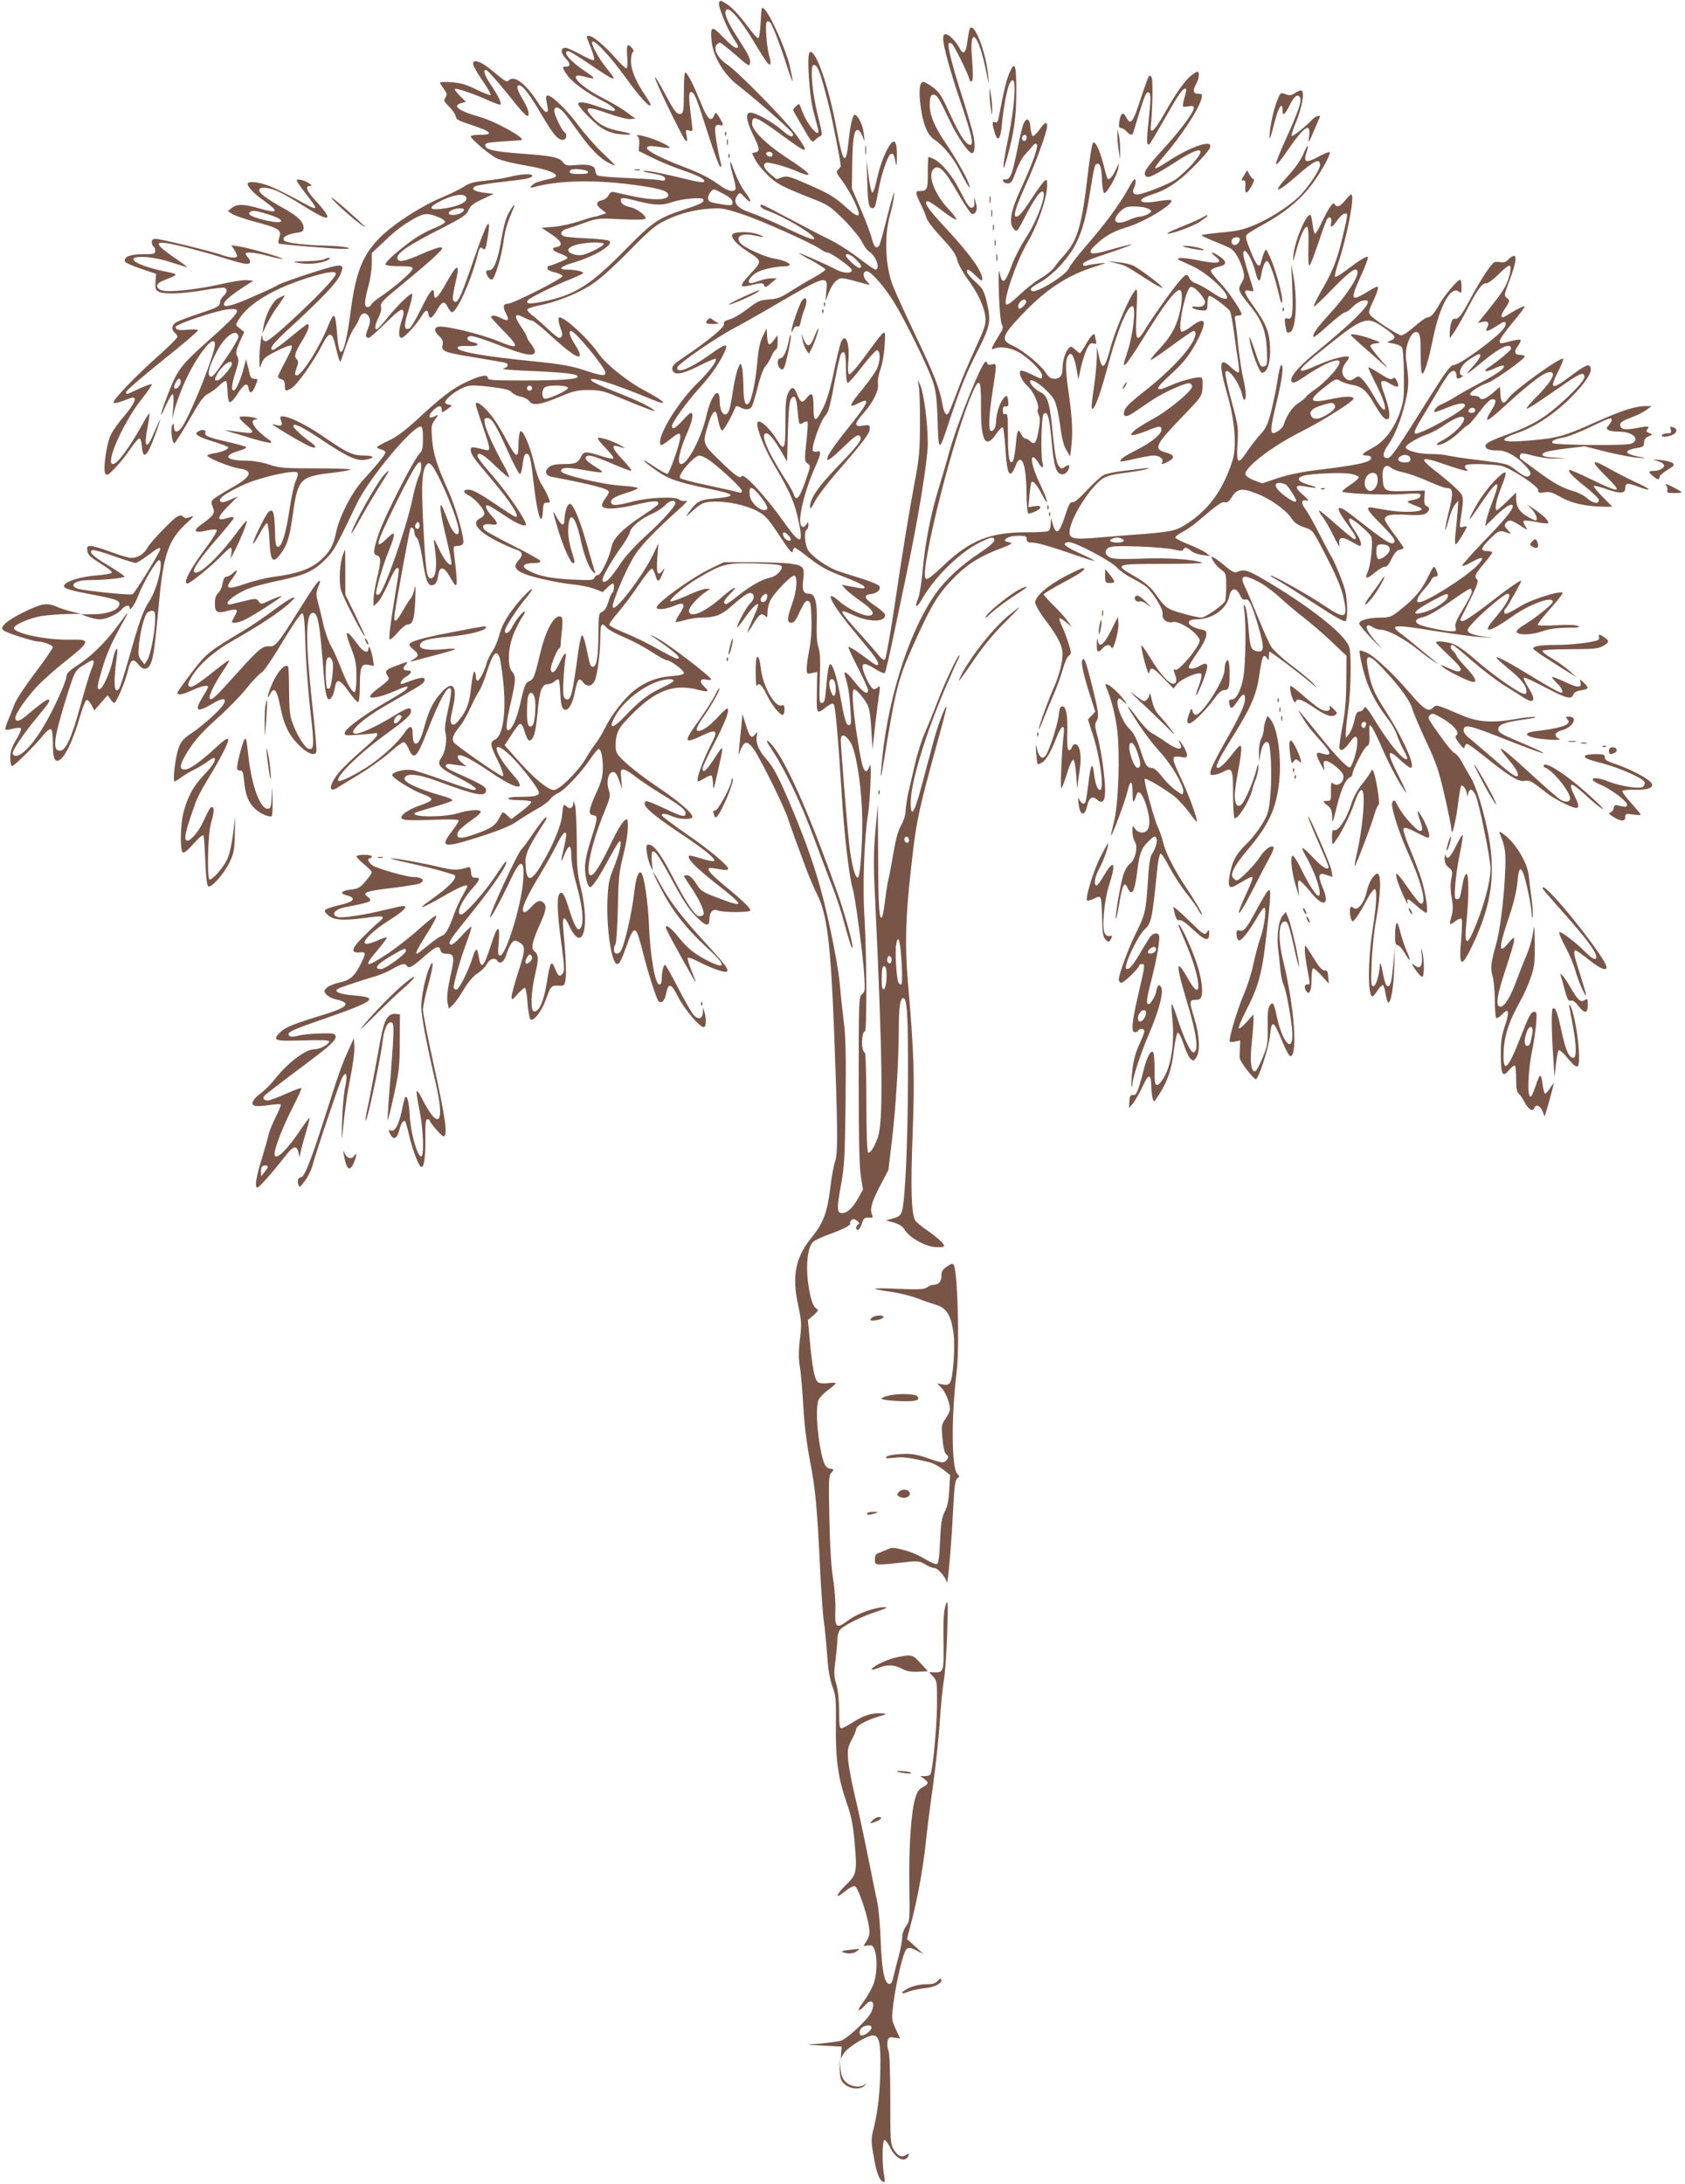 <?xml version="1.0" standalone="no"?>
<!DOCTYPE svg PUBLIC "-//W3C//DTD SVG 20010904//EN"
 "http://www.w3.org/TR/2001/REC-SVG-20010904/DTD/svg10.dtd">
<svg version="1.0" xmlns="http://www.w3.org/2000/svg"
 width="988pt" height="1280pt" viewBox="0 0 988 1280"
 preserveAspectRatio="xMidYMid meet">
<g transform="translate(0,1280) scale(0.1,-0.1)"
fill="#795548" stroke="none">
<path d="M4216 12784 c-7 -19 43 -143 84 -208 35 -54 35 -56 15 -56 -9 0 -42
28 -75 62 -67 71 -77 67 -67 -28 9 -84 71 -189 149 -250 130 -102 328 -277
328 -290 0 -23 -20 -16 -66 24 -51 45 -153 102 -183 102 -32 0 -27 -43 14
-129 41 -84 42 -97 14 -104 l-20 -5 20 -39 c10 -21 43 -61 73 -90 53 -52 82
-67 283 -146 70 -28 90 -42 167 -119 47 -48 94 -106 104 -128 10 -22 28 -47
41 -55 41 -27 67 -105 35 -105 -5 0 -49 31 -98 68 -49 38 -127 88 -174 110
-47 23 -152 78 -235 122 -82 44 -153 80 -157 80 -22 0 -4 -22 25 -32 109 -38
297 -152 280 -169 -6 -6 -65 17 -154 60 -79 38 -173 79 -209 91 -89 29 -117
63 -86 105 13 19 15 18 45 -14 36 -39 42 -22 7 23 -30 40 -54 87 -77 150 -23
67 -24 38 -1 -44 11 -36 17 -71 15 -77 -8 -22 -44 -14 -93 21 -62 45 -112 70
-219 111 -122 46 -213 94 -208 108 4 13 18 14 92 3 46 -6 48 -5 31 9 -11 8
-45 24 -75 36 -63 23 -124 36 -103 21 8 -5 12 -24 10 -48 l-3 -39 81 -40 c45
-23 126 -56 180 -74 99 -34 134 -54 120 -68 -4 -4 -46 3 -94 15 -110 28 -228
52 -250 51 -23 -1 -8 -6 61 -19 40 -8 57 -16 57 -27 0 -12 -7 -14 -32 -9 -18
4 -105 9 -193 13 -88 3 -166 10 -172 15 -7 6 -13 19 -13 29 0 28 -37 38 -110
32 -57 -5 -64 -4 -79 16 -22 29 -64 38 -251 51 -157 12 -205 23 -205 50 0 12
22 16 105 21 58 4 106 7 108 8 24 12 -154 110 -246 136 -122 34 -165 66 -106
81 l26 7 -38 38 c-23 23 -32 39 -24 39 23 -1 118 -34 192 -68 37 -16 69 -28
72 -25 8 9 -12 51 -54 113 -39 58 -50 90 -30 90 9 0 82 -84 182 -209 24 -30
49 -56 56 -59 21 -7 13 35 -17 85 -38 63 -47 93 -28 93 22 0 61 -51 129 -166
68 -117 98 -154 128 -154 21 0 29 33 10 45 -16 10 -60 102 -60 125 0 35 34 22
71 -27 20 -27 55 -75 79 -108 59 -83 118 -143 162 -166 21 -10 40 -19 44 -19
3 0 -28 32 -70 71 -41 39 -104 110 -140 158 -67 91 -158 181 -183 181 -12 0
-14 -8 -8 -37 4 -21 7 -42 8 -47 1 -5 -3 -10 -9 -13 -6 -2 -27 20 -45 49 -74
116 -143 170 -176 137 -12 -12 -14 -12 -112 69 -60 48 -107 58 -95 20 3 -13
29 -56 57 -96 27 -40 47 -75 44 -79 -4 -3 -41 11 -83 32 -59 29 -92 39 -145
43 -38 2 -69 2 -69 -2 0 -4 10 -20 22 -37 19 -25 21 -33 10 -50 -12 -18 -9
-24 22 -55 19 -18 36 -44 38 -56 2 -18 19 -27 97 -52 112 -37 129 -56 47 -56
-31 0 -56 -4 -56 -9 0 -15 112 -110 155 -130 22 -11 92 -28 155 -39 163 -27
234 -62 163 -78 -80 -18 -102 -26 -114 -41 -13 -15 -11 -16 11 -10 145 41 367
45 605 11 139 -19 188 -35 183 -61 -5 -27 -94 -28 -208 -3 -52 11 -103 23
-113 25 -12 2 -22 -5 -29 -20 -6 -13 -22 -25 -39 -29 -36 -7 -37 -28 -1 -54
l27 -21 -28 -10 c-16 -6 -34 -11 -41 -11 -7 0 -46 -12 -87 -26 -41 -14 -108
-29 -149 -33 l-75 -6 58 -38 c61 -40 72 -69 29 -75 -34 -5 -22 -24 27 -40 23
-8 40 -19 38 -25 -2 -7 -92 -44 -114 -47 -2 0 -3 -6 -3 -14 0 -7 18 -17 42
-22 23 -5 43 -15 46 -22 4 -13 -289 -162 -320 -162 -27 0 -32 -19 -12 -55 22
-42 15 -51 -25 -31 -33 18 -61 21 -61 7 0 -4 35 -43 78 -86 90 -92 84 -104
-31 -57 -109 46 -330 98 -362 86 -22 -9 -18 -27 10 -54 20 -19 24 -30 20 -52
-9 -37 9 -44 195 -74 80 -13 155 -27 168 -29 29 -7 24 -27 -9 -36 -13 -3 57
-9 156 -13 208 -9 277 -17 282 -32 6 -17 -94 -24 -323 -24 -182 0 -204 2 -204
16 0 22 -45 13 -128 -26 -76 -35 -144 -87 -282 -215 -74 -68 -125 -106 -172
-128 -38 -17 -68 -35 -68 -38 0 -4 11 -10 25 -13 14 -4 25 -11 25 -17 0 -12
-45 -68 -134 -166 -65 -72 -136 -211 -155 -302 -16 -78 -37 -116 -92 -165 -56
-50 -136 -79 -269 -96 -47 -6 -125 -25 -173 -42 -104 -36 -121 -30 -77 28 35
47 39 66 7 36 -13 -12 -30 -22 -39 -22 -11 0 -18 -13 -23 -39 -3 -22 -15 -47
-26 -57 -13 -12 -19 -30 -19 -61 0 -53 13 -60 76 -43 54 15 63 9 41 -29 -9
-16 -17 -32 -17 -35 0 -13 43 -5 82 15 53 27 208 127 208 134 0 5 -33 -8 -93
-35 -24 -12 -29 -11 -41 6 -14 18 -16 18 -93 -1 -43 -11 -80 -19 -83 -18 -29
10 49 69 130 98 25 9 105 30 179 45 147 32 190 53 263 125 45 45 60 72 181
325 70 145 323 450 374 450 9 0 13 -20 13 -70 0 -56 -4 -73 -19 -87 -33 -31
-208 -374 -240 -470 -33 -101 -35 -120 -12 -128 26 -8 27 -30 1 -137 -11 -46
-20 -101 -20 -122 l0 -39 25 23 c13 12 41 63 62 111 20 49 43 89 50 89 17 0
18 15 -19 -212 -18 -108 -29 -201 -24 -205 4 -4 26 13 48 40 22 26 48 47 59
47 30 0 40 34 44 148 3 68 1 92 -4 65 -4 -23 -14 -50 -23 -60 -9 -10 -30 -44
-48 -75 -39 -71 -55 -75 -45 -10 14 95 86 485 91 494 9 14 24 -1 24 -24 0 -11
7 -26 15 -32 8 -7 20 -51 30 -111 20 -131 32 -165 55 -165 23 0 32 14 40 60 8
54 33 50 67 -9 47 -85 50 -74 27 122 -7 57 -7 57 20 57 15 0 29 7 32 15 10 26
-44 215 -92 319 -62 137 -84 207 -91 297 -5 69 -4 80 17 109 23 32 23 32 1 21
-36 -20 -45 -2 -15 30 33 34 54 37 54 8 0 -20 0 -20 33 3 30 22 31 23 10 26
-13 2 -23 8 -23 13 0 17 45 56 90 79 48 25 69 26 195 10 66 -8 94 -16 106 -30
9 -10 33 -22 53 -25 20 -4 43 -16 51 -28 19 -27 67 -19 183 30 74 31 98 37
162 37 64 0 88 -5 165 -37 171 -71 240 -97 220 -81 -33 26 -103 59 -230 109
-66 26 -127 54 -135 62 -35 36 120 -12 352 -108 106 -44 80 -13 -42 52 -98 51
-226 153 -269 215 -61 88 -197 214 -231 214 -10 0 -6 -31 12 -78 9 -26 3 -42
-14 -42 -6 0 -39 26 -72 58 -34 32 -74 67 -90 78 -16 12 -26 26 -23 31 4 6 35
16 69 23 95 18 212 64 297 116 54 34 119 91 226 199 125 128 161 157 216 183
85 41 166 62 260 69 69 5 86 2 190 -32 113 -37 410 -170 461 -206 14 -11 32
-19 40 -19 20 0 143 -88 143 -103 0 -21 -48 -20 -90 2 -66 34 -218 101 -221
98 -2 -1 33 -22 77 -45 43 -24 79 -47 79 -52 0 -4 -30 -25 -67 -46 -38 -20
-99 -57 -137 -81 -57 -37 -79 -45 -127 -48 -52 -4 -66 -9 -124 -54 -36 -28
-83 -56 -105 -62 -31 -9 -39 -16 -35 -29 5 -17 -98 -102 -243 -199 -49 -33
-63 -47 -60 -64 5 -39 52 -34 155 18 52 26 96 45 99 42 11 -11 -36 -74 -107
-143 -104 -101 -219 -283 -219 -345 0 -26 8 -24 59 16 51 41 61 43 60 13 -1
-35 -63 -211 -75 -215 -6 -2 -41 17 -79 43 -85 58 -77 40 11 -22 71 -51 128
-71 308 -108 170 -35 172 -46 12 -60 -62 -5 -87 -21 -129 -81 -19 -28 -18 -28
19 6 55 51 74 59 144 59 80 0 183 -24 245 -58 42 -23 61 -44 125 -141 57 -87
76 -109 78 -93 2 12 7 22 12 22 4 0 39 -24 76 -54 82 -63 110 -78 233 -125 52
-20 97 -42 99 -50 5 -14 -4 -13 -98 5 l-35 7 23 -26 c13 -14 55 -47 93 -74 67
-46 83 -74 48 -81 -30 -6 -127 39 -173 80 -106 93 -52 -14 94 -187 113 -135
138 -170 127 -182 -4 -4 -20 3 -35 15 -63 49 -132 95 -137 90 -3 -2 22 -57 55
-121 33 -64 60 -124 60 -132 0 -31 -30 -13 -76 45 -49 62 -71 76 -59 38 19
-65 25 -102 31 -190 6 -85 5 -98 -8 -98 -17 0 -26 29 -53 180 -20 109 -44 182
-58 177 -7 -2 -15 -43 -20 -103 -9 -114 -11 -124 -31 -124 -12 0 -13 23 -9
143 4 107 2 153 -8 183 -9 26 -12 73 -10 141 4 121 -9 173 -44 173 -34 0 -43
19 -36 77 11 78 3 88 -71 99 -34 5 -137 9 -228 9 l-165 0 -69 -33 c-116 -54
-326 -205 -326 -233 0 -16 56 -10 105 11 59 25 68 9 29 -49 -15 -23 -25 -43
-22 -46 2 -2 26 2 53 10 26 8 71 15 99 15 77 0 117 15 176 68 74 65 100 82
116 75 21 -8 17 -37 -7 -59 -22 -20 -83 -133 -76 -140 2 -2 20 20 41 50 40 58
73 92 81 84 3 -3 -10 -40 -30 -83 -19 -43 -34 -79 -32 -81 1 -2 18 21 35 51
34 56 48 65 70 43 9 -9 12 -5 12 20 0 18 6 48 14 67 18 43 130 160 145 151 19
-12 12 -92 -14 -164 -31 -86 -32 -112 -5 -112 16 0 28 16 50 66 23 49 34 65
47 62 16 -3 18 -17 21 -107 2 -66 -3 -132 -13 -179 -8 -41 -15 -90 -15 -109 0
-33 1 -34 31 -28 l31 7 -2 -99 c-3 -155 -4 -152 56 -106 26 19 38 23 43 14 10
-15 27 -217 46 -521 14 -232 44 -492 65 -560 15 -49 59 -379 67 -501 6 -93 5
-103 -13 -116 -18 -13 -19 -33 -19 -506 0 -353 4 -513 13 -565 l12 -74 -30
-54 c-33 -57 -63 -84 -93 -84 -30 0 -31 27 -7 159 21 113 24 162 28 489 3 288
1 388 -12 485 -8 67 -18 158 -21 202 -8 99 -54 334 -101 520 -41 157 -97 319
-180 516 -75 179 -108 242 -149 288 -44 48 -65 97 -58 136 5 29 5 29 -10 10
-21 -27 -32 -14 -55 60 l-19 60 -6 -70 c-4 -38 -10 -92 -12 -120 l-5 -50 16
38 c21 47 39 45 76 -8 41 -60 177 -335 198 -402 19 -57 49 -140 109 -301 17
-45 45 -110 62 -144 58 -115 79 -283 99 -783 22 -584 24 -729 7 -781 -9 -27
-21 -92 -27 -144 -18 -153 -41 -216 -108 -299 -98 -119 -120 -227 -82 -401 20
-94 21 -112 10 -201 -8 -69 -8 -114 0 -160 6 -35 15 -139 20 -230 6 -110 20
-219 39 -320 32 -160 43 -279 61 -664 7 -126 16 -257 22 -290 5 -33 13 -116
18 -185 6 -89 15 -142 31 -185 20 -55 22 -75 20 -227 -2 -199 13 -310 63 -453
28 -79 37 -127 47 -233 15 -175 12 -189 -50 -249 -63 -61 -67 -89 -7 -39 27
22 50 34 60 30 17 -7 70 -160 81 -236 6 -38 3 -54 -12 -81 l-20 -33 27 4 c23
3 29 -1 39 -29 17 -49 13 -143 -8 -200 -11 -27 -38 -75 -61 -106 -40 -52 -29
-62 14 -14 40 44 62 11 32 -47 -23 -45 -148 -159 -181 -165 -17 -3 -66 -9
-110 -14 l-80 -8 100 -5 100 -5 -3 -35 -2 -35 19 32 c22 34 134 103 170 103
35 0 45 -41 43 -183 -1 -143 -14 -259 -39 -360 -16 -63 -16 -75 -1 -161 16
-98 34 -147 57 -154 10 -4 11 4 5 39 -13 62 -11 202 1 206 6 2 21 -17 33 -41
34 -72 93 -97 110 -47 3 10 0 10 -16 0 -26 -16 -48 -6 -72 33 -19 31 -20 51
-20 295 0 173 -4 270 -11 287 -6 13 -8 37 -5 51 6 25 10 27 41 22 l33 -5 -26
56 c-25 55 -25 59 -14 147 18 136 59 308 78 322 13 10 25 8 58 -9 l41 -21 -48
44 -49 44 31 120 c37 147 66 314 81 460 6 61 24 202 40 315 16 113 34 282 40
375 6 94 17 206 25 250 7 44 16 170 19 280 5 185 4 197 -10 155 -10 -33 -14
-86 -12 -207 3 -178 1 -187 -53 -185 l-31 1 23 -25 c23 -25 24 -31 23 -172 -2
-136 -25 -380 -39 -402 -3 -6 -18 -10 -33 -10 l-26 0 22 -16 c29 -20 28 -30
-8 -49 -22 -11 -33 -28 -44 -66 -24 -79 -38 -292 -34 -516 3 -196 2 -202 -19
-232 -13 -17 -23 -45 -23 -64 0 -19 -9 -69 -21 -113 -12 -43 -25 -98 -31 -122
-7 -30 -14 -42 -25 -40 -28 6 -42 79 -49 248 -3 91 -12 194 -20 230 -7 36 -34
164 -58 285 -24 121 -59 279 -76 350 -17 72 -34 162 -37 200 -4 62 -2 75 21
118 14 26 26 54 26 62 0 19 54 50 125 72 59 18 60 18 23 21 -52 4 -105 -12
-168 -53 -30 -19 -60 -35 -67 -35 -10 0 -13 25 -13 101 0 64 -6 122 -16 157
-15 49 -15 69 -5 143 6 48 11 102 11 120 0 19 6 44 14 55 18 25 127 80 221
110 55 18 63 23 39 24 -53 0 -160 -38 -209 -76 -71 -53 -81 -46 -77 56 2 47
-4 130 -13 185 -11 64 -19 191 -22 353 -5 229 -4 254 12 271 16 18 16 20 -7
23 -31 4 -44 36 -63 149 -17 107 -20 216 -6 253 6 13 30 40 55 58 25 18 45 36
46 40 0 4 -20 5 -45 1 -29 -3 -50 -1 -59 6 -20 16 -32 80 -47 235 l-12 129 34
29 c22 19 30 31 21 35 -24 9 -42 62 -54 157 -14 108 -1 208 29 237 10 9 50 28
88 42 89 32 137 56 130 67 -3 4 1 13 8 19 10 8 19 7 33 -5 13 -11 15 -17 7
-20 -16 -7 -17 -37 -2 -32 7 2 17 19 23 38 10 30 16 35 40 33 23 -2 26 1 20
15 -15 34 -4 75 45 169 l50 95 21 176 c23 192 39 460 40 642 0 135 8 190 26
190 23 0 29 -105 28 -470 -1 -369 -17 -722 -35 -777 -8 -27 -18 -35 -52 -44
l-42 -12 47 -13 c29 -9 52 -23 59 -37 27 -50 129 -107 192 -107 45 0 47 1 37
20 -6 11 -43 43 -83 71 -39 27 -75 56 -80 64 -24 43 -28 190 -16 506 13 342 9
467 -28 899 -18 212 -13 377 18 653 32 289 41 331 158 756 28 101 51 189 50
195 -1 25 -48 -98 -73 -190 -15 -54 -45 -171 -69 -258 -45 -172 -67 -207 -67
-109 0 114 83 390 200 664 34 79 68 156 76 171 8 15 12 28 9 28 -10 0 -88
-167 -127 -270 -22 -58 -55 -139 -74 -182 -19 -42 -46 -127 -60 -190 -14 -62
-32 -140 -40 -173 -7 -33 -13 -77 -14 -98 0 -23 -11 -56 -25 -82 -18 -30 -32
-80 -46 -161 -11 -66 -24 -135 -29 -154 -5 -19 -14 -75 -20 -124 -6 -49 -14
-94 -17 -99 -17 -28 -23 50 -24 338 l-2 320 -14 -155 c-11 -124 -12 -200 -3
-375 46 -972 50 -1337 16 -1425 -22 -59 -45 -92 -56 -85 -6 4 -10 122 -10 296
0 159 -4 289 -9 289 -5 0 -11 13 -14 29 -8 36 3 102 14 95 13 -8 11 460 -2
666 -12 176 -2 465 20 602 14 88 23 330 11 291 -6 -18 -15 -33 -20 -33 -18 0
-29 39 -54 201 -26 165 -33 279 -18 279 13 0 58 -52 78 -90 13 -26 19 -70 24
-165 4 -71 8 -112 8 -90 2 42 26 248 38 325 5 37 4 43 -7 33 -7 -7 -18 -13
-24 -13 -13 0 -41 46 -60 100 -20 56 -1 62 65 20 28 -18 54 -29 58 -25 4 3 26
97 49 208 23 111 56 267 73 347 73 342 130 689 130 793 0 118 -23 291 -44 339
l-15 33 7 -45 c4 -25 7 -124 6 -220 0 -145 -5 -199 -27 -315 -39 -210 -72
-411 -122 -747 -25 -166 -50 -307 -56 -313 -7 -7 -20 3 -42 30 -18 22 -68 80
-112 128 -120 134 -124 144 -33 102 94 -43 188 -43 188 0 0 8 -26 32 -57 53
-66 43 -74 65 -26 70 35 4 58 24 50 46 -3 8 -52 28 -109 46 -57 17 -121 38
-143 46 -61 24 -144 83 -166 118 -20 33 -26 110 -9 121 6 3 10 16 10 28 0 20
0 20 -14 1 -11 -15 -17 -16 -27 -7 -25 25 16 203 83 351 33 75 35 92 9 85 -10
-3 -22 0 -25 5 -10 17 42 169 69 200 25 30 28 40 66 242 12 63 26 121 31 127
20 25 28 0 28 -82 0 -46 4 -86 9 -89 5 -3 44 39 86 95 42 55 82 98 88 96 21
-6 19 -66 -2 -110 -11 -23 -52 -80 -91 -127 -71 -86 -76 -104 -21 -76 78 41
68 12 -49 -134 -104 -130 -139 -184 -127 -196 4 -4 43 27 86 69 78 76 94 86
106 67 11 -18 -17 -54 -134 -175 -114 -118 -161 -186 -161 -235 0 -18 6 -11
26 27 14 29 69 102 122 164 165 190 202 239 202 266 0 23 -2 24 -40 18 -54 -9
-53 10 3 73 57 64 91 133 85 174 -3 17 4 53 14 82 11 29 22 88 25 141 6 107
13 110 -111 -58 -49 -67 -91 -115 -97 -111 -7 4 -9 30 -5 73 10 105 -15 175
-42 117 -6 -13 -25 -91 -42 -172 -20 -99 -42 -171 -63 -214 -45 -90 -57 -89
-57 4 0 82 -9 93 -42 51 -24 -30 -34 -26 -55 26 -18 45 -31 46 -53 3 -11 -22
-15 -64 -15 -171 0 -157 -6 -171 -47 -105 -50 82 -118 138 -118 98 0 -39 46
-152 96 -236 103 -174 128 -235 153 -369 20 -104 -4 -97 -94 31 -105 148 -233
287 -246 267 -10 -18 -39 3 -137 99 -93 91 -94 95 -59 206 24 76 43 93 52 49
14 -65 21 -85 30 -86 8 -2 59 88 78 138 3 6 12 5 26 -2 30 -18 59 -16 70 5 5
10 21 62 35 116 13 55 33 108 44 119 11 12 27 39 36 60 8 20 20 37 25 37 6 0
11 19 11 43 l-1 42 -20 -27 c-29 -39 -37 -35 -41 20 l-3 47 -23 -47 c-17 -34
-25 -76 -32 -155 -9 -106 -33 -220 -50 -237 -20 -20 -30 10 -31 97 -1 51 -4
103 -9 117 -7 25 -7 25 -23 -10 -8 -19 -20 -71 -27 -115 -6 -44 -16 -97 -21
-117 -17 -67 -59 -38 -59 41 0 94 -50 38 -79 -90 -30 -128 -109 -279 -147
-279 -27 0 -11 78 40 194 26 59 34 106 17 106 -5 0 -27 -20 -49 -45 -40 -45
-62 -57 -62 -32 0 20 88 142 157 218 67 73 109 133 142 196 39 77 24 77 -80 2
-114 -81 -195 -113 -187 -72 4 20 228 175 330 228 40 21 152 84 249 141 294
172 305 175 294 77 l-5 -58 21 53 c11 29 32 60 46 69 27 18 20 19 178 -24 18
-6 18 -4 -4 20 -24 26 -23 57 2 57 23 0 104 -92 158 -180 69 -112 204 -388
230 -470 16 -48 22 -101 26 -205 6 -212 7 -213 67 -30 67 202 102 289 177 435
66 132 71 162 43 278 -15 59 -23 72 -65 110 -27 24 -49 50 -49 58 0 22 11 17
52 -23 29 -28 38 -33 38 -20 0 47 -73 148 -222 308 -99 106 -127 149 -97 149
7 0 45 -25 86 -57 40 -31 76 -53 80 -50 3 4 -17 31 -46 62 -84 89 -125 203
-85 236 30 25 64 -9 139 -141 40 -69 78 -125 85 -125 24 0 34 30 22 66 l-11
34 2 -30 c1 -21 -3 -30 -15 -33 -13 -2 -29 20 -63 88 -47 95 -109 171 -156
196 -16 8 -30 14 -34 14 -3 0 -5 -42 -5 -94 0 -99 -3 -106 -51 -106 -24 0 -21
-16 16 -90 12 -25 25 -56 28 -70 4 -14 43 -65 88 -113 62 -67 84 -98 91 -129
5 -23 31 -71 58 -109 62 -82 102 -168 108 -229 4 -41 -4 -63 -61 -187 -36 -78
-84 -192 -107 -255 -23 -62 -46 -117 -51 -123 -13 -13 -26 10 -34 60 -13 80
-49 174 -155 395 -59 124 -119 255 -133 291 -49 123 -54 307 -13 439 7 25 16
70 19 100 4 32 -12 -16 -37 -115 -23 -94 -46 -176 -50 -183 -15 -24 -32 -11
-43 36 -6 26 -35 103 -64 172 l-54 125 2 153 c3 149 12 197 36 189 7 -2 18
-19 25 -38 13 -34 13 -34 7 15 -5 50 -31 106 -52 113 -13 5 -28 -63 -39 -167
-14 -137 -32 -115 -69 85 -45 247 -123 470 -157 449 -19 -12 -3 -257 22 -349
12 -44 24 -90 27 -102 15 -66 -65 25 -94 107 -16 45 -17 46 -35 28 -10 -10
-18 -20 -18 -22 0 -3 25 -48 56 -100 53 -92 56 -94 73 -77 10 10 25 21 32 23
11 4 9 21 -9 94 -28 111 -42 203 -42 272 0 45 3 53 17 50 19 -3 37 -55 83
-238 22 -87 70 -331 70 -356 0 -1 -7 -9 -15 -18 -14 -14 -12 -20 21 -63 20
-26 53 -81 72 -121 49 -103 33 -111 -55 -30 -59 52 -92 73 -202 121 -119 53
-135 57 -163 48 -17 -6 -32 -11 -34 -11 -2 0 -19 14 -39 31 -35 31 -44 53 -25
64 13 8 115 -20 185 -50 31 -14 60 -23 64 -20 8 8 -24 33 -139 109 -110 73
-190 153 -190 190 0 54 18 47 174 -66 156 -115 167 -115 87 -2 -59 83 -348
378 -409 417 -50 32 -81 89 -61 113 6 8 15 14 20 14 5 0 46 -32 91 -71 81 -71
83 -71 86 -45 3 20 -14 54 -62 127 -73 113 -95 164 -76 182 17 17 82 -58 158
-184 75 -124 90 -145 98 -136 4 4 2 25 -5 47 -17 56 -26 196 -14 203 6 4 15 1
20 -6 15 -19 58 -132 94 -245 18 -56 34 -100 36 -98 2 2 -6 43 -17 92 -22 92
-111 293 -146 328 -19 19 -19 19 -24 -75 -3 -53 -9 -94 -15 -93 -5 0 -32 29
-58 65 -60 79 -98 119 -136 142 -26 15 -30 15 -35 1z m314 -890 c0 -9 -7 -14
-17 -12 -25 5 -28 28 -4 28 12 0 21 -6 21 -16z m-1082 -101 c3 -9 -12 -13 -52
-13 -52 0 -66 7 -49 24 12 11 96 2 101 -11z m797 -131 c34 -18 50 -33 50 -47
0 -22 -5 -22 -90 -8 -40 7 -51 12 -53 29 -3 20 21 54 36 54 4 0 30 -13 57 -28z
m-501 -42 c94 -24 139 -25 196 -5 56 20 175 31 183 17 10 -15 -11 -27 -103
-57 -161 -53 -191 -73 -355 -240 -205 -208 -292 -263 -478 -302 -84 -17 -106
-15 -92 7 9 14 161 89 253 125 39 16 72 31 72 35 0 9 -52 20 -96 20 -56 0 -39
18 39 41 129 38 242 108 208 128 -7 5 -65 11 -129 14 -64 3 -125 8 -134 12
-28 11 -21 33 15 44 17 5 66 21 107 36 72 26 80 27 211 20 88 -4 139 -3 143 3
9 15 -48 59 -86 67 -39 9 -58 22 -58 41 0 18 10 18 104 -6z m-204 -250 c0 -11
-82 -54 -120 -63 -35 -9 -84 6 -88 25 -2 11 11 21 40 31 48 17 168 22 168 7z
m1479 -91 c33 -32 39 -49 19 -49 -14 0 -78 59 -78 72 0 18 30 6 59 -23z
m-1898 -359 c6 0 45 -30 86 -67 41 -38 95 -85 121 -105 77 -61 94 -46 42 35
-30 47 -38 77 -21 77 23 0 201 -216 201 -244 0 -22 -20 -20 -123 14 -72 24
-131 35 -286 51 -312 31 -466 59 -458 82 2 8 23 11 60 9 61 -4 79 12 27 23
-37 8 -40 35 -4 35 14 0 89 -25 166 -55 143 -56 194 -66 204 -40 3 8 -6 29
-20 46 -14 17 -26 36 -26 42 0 7 -16 35 -36 64 -43 63 -38 81 16 53 22 -11 44
-20 51 -20z m-1 -395 c0 -8 -7 -15 -15 -15 -8 0 -15 7 -15 15 0 8 7 15 15 15
8 0 15 -7 15 -15z m210 1 c0 -16 -124 -71 -139 -62 -15 9 -14 49 1 64 18 18
138 16 138 -2z m1346 -126 c8 -90 9 -93 33 -78 11 7 23 10 26 6 3 -3 0 -56 -7
-118 -11 -103 -11 -113 5 -125 22 -16 22 -11 -14 -115 -32 -90 -51 -111 -65
-67 -3 12 -26 52 -50 89 -107 167 -149 268 -110 268 17 0 48 -39 92 -115 l29
-50 5 176 c4 131 9 180 19 193 21 25 30 8 37 -64z m-535 -286 c45 -23 209
-173 209 -191 0 -11 -6 -13 -22 -8 -13 4 -92 22 -176 40 -84 17 -158 37 -164
43 -17 17 82 132 114 132 5 0 23 -7 39 -16z m-1671 -51 c0 -16 -7 -41 -15 -57
-9 -17 -26 -80 -39 -141 -37 -171 -163 -530 -194 -549 -6 -3 -13 -3 -16 2 -7
11 37 164 74 255 42 104 40 121 -8 74 -82 -80 -71 -40 58 221 108 216 140 262
140 195z m121 -98 c51 -107 99 -240 99 -275 0 -43 -34 -17 -58 45 -13 33 -28
71 -34 85 -27 58 -18 -24 18 -170 20 -83 34 -153 31 -157 -13 -12 -41 23 -74
92 -26 56 -32 63 -28 35 21 -131 14 -210 -20 -210 -24 0 -30 52 -45 352 -10
207 -5 283 22 315 18 22 37 -3 89 -112z m1869 -76 c44 -56 50 -79 21 -79 -31
0 -78 46 -84 82 -9 65 10 64 63 -3z m-2000 -169 c0 -19 -11 -26 -23 -14 -8 8
3 34 14 34 5 0 9 -9 9 -20z m2165 -60 c21 -23 12 -39 -13 -24 -19 12 -29 44
-14 44 5 0 17 -9 27 -20z m-45 -176 c16 -16 -24 -61 -63 -69 -50 -11 -116 -48
-186 -104 -35 -28 -67 -51 -72 -51 -23 0 -15 22 17 54 63 61 30 50 -42 -13
-104 -92 -194 -129 -194 -80 0 21 52 79 100 111 l25 17 -24 0 c-13 1 -64 -17
-113 -40 -50 -22 -93 -37 -97 -34 -10 11 87 93 163 137 141 83 163 89 328 86
88 -2 151 -7 158 -14z m-82 -186 c-2 -13 -11 -24 -20 -26 -21 -4 -24 18 -6 36
19 19 30 14 26 -10z m396 -494 c11 -29 7 -86 -6 -82 -14 5 -31 65 -24 84 7 19
22 18 30 -2z m91 -352 c31 -46 60 -215 69 -392 7 -133 -7 -387 -22 -402 -15
-15 -39 74 -52 187 -12 102 -50 574 -50 617 0 40 25 36 55 -10z m345 -578 c0
-16 -16 -19 -25 -4 -8 13 4 32 16 25 5 -4 9 -13 9 -21z m-43 -724 c4 -81 3
-120 -4 -120 -6 0 -13 6 -16 14 -11 28 -20 185 -12 222 12 65 25 16 32 -116z
m-61 14 c-5 -13 -10 -14 -18 -6 -6 6 -8 18 -4 28 5 13 10 14 18 6 6 -6 8 -18
4 -28z m-28 -99 c-2 -36 -8 -60 -15 -63 -10 -3 -13 14 -13 61 0 35 3 67 7 70
15 16 24 -13 21 -68z m-88 -6149 c0 -16 -37 -46 -57 -46 -19 0 -16 37 5 49 25
15 52 13 52 -3z"/>
<path d="M5685 12628 c-3 -7 -8 -40 -13 -72 -8 -67 -24 -81 -45 -39 -21 40
-63 83 -82 83 -10 0 -15 -9 -15 -27 0 -41 43 -197 105 -378 61 -180 76 -245
54 -244 -27 1 -64 60 -133 211 -36 79 -52 102 -87 127 -23 17 -48 31 -55 31
-22 0 -28 -50 -16 -142 13 -102 39 -168 78 -194 57 -39 112 -106 154 -189 43
-85 70 -122 49 -68 -17 45 -78 152 -140 243 -65 97 -92 167 -87 231 2 35 7 44
22 44 20 0 32 -20 96 -155 39 -84 104 -180 126 -187 18 -6 24 35 13 96 -6 31
-34 130 -63 221 -59 182 -93 316 -83 326 3 3 11 3 17 -1 13 -8 93 -169 103
-206 4 -16 10 -20 16 -14 7 7 7 48 1 125 -19 214 38 158 86 -85 13 -67 13 -68
9 -15 -12 146 -88 336 -110 278z"/>
<path d="M3440 12585 c0 -3 11 -33 25 -66 13 -34 22 -66 19 -71 -3 -5 -38 10
-78 32 -41 22 -81 40 -90 40 -29 0 -30 -30 -2 -59 31 -32 33 -51 6 -51 -26 0
-25 -6 7 -52 27 -40 119 -106 209 -151 59 -30 87 -57 59 -57 -10 0 -49 11 -87
25 -71 26 -118 32 -118 16 0 -17 90 -109 136 -140 29 -19 65 -32 98 -36 83
-11 99 0 22 14 -85 15 -133 39 -175 87 -51 58 -29 63 92 20 57 -21 117 -36
133 -34 l29 3 -50 37 c-27 21 -91 58 -140 83 -142 72 -214 155 -109 126 67
-19 70 -12 14 25 -93 60 -148 124 -107 124 7 0 65 -36 130 -80 149 -101 164
-105 97 -24 -48 58 -98 150 -87 160 13 13 105 -86 192 -206 82 -114 140 -178
150 -168 3 3 -11 29 -31 58 -55 80 -84 149 -84 202 0 26 5 50 11 53 7 5 4 13
-7 26 -26 29 -32 15 -26 -56 3 -43 1 -65 -6 -65 -6 0 -35 28 -64 61 -57 66
-132 129 -154 129 -8 0 -14 -2 -14 -5z"/>
<path d="M5920 12376 c-18 -40 -33 -102 -66 -274 -3 -16 -10 -22 -19 -18 -18
6 -19 -6 -4 -56 18 -66 36 -47 44 45 8 93 30 209 45 238 43 79 37 -101 -10
-329 -35 -172 -35 -221 -1 -92 38 140 50 228 50 370 1 160 -8 187 -39 116z"/>
<path d="M4010 12260 c0 -98 -3 -122 -15 -126 -23 -9 -38 8 -89 104 -89 166
-86 136 5 -53 50 -104 98 -197 106 -205 14 -13 15 -11 9 23 -7 37 -6 38 15 32
21 -7 22 -6 15 46 -19 153 -19 179 -4 179 19 0 31 -28 102 -252 31 -97 62
-180 68 -184 7 -5 9 1 5 17 -21 85 -39 200 -33 214 4 11 13 15 26 12 25 -6 25
0 -1 43 -22 35 -22 35 -32 12 -18 -40 -39 -20 -77 73 -42 104 -75 171 -90 180
-7 4 -10 -36 -10 -115z"/>
<path d="M6986 12359 c-39 -31 -94 -109 -160 -227 -55 -98 -84 -124 -78 -71
10 97 13 269 5 284 -10 17 -11 17 -21 -1 -5 -10 -26 -69 -46 -131 -43 -131
-57 -149 -81 -103 -20 38 -33 30 -42 -23 -4 -29 -2 -37 9 -37 8 0 23 -9 33
-20 21 -23 34 -25 40 -7 2 6 17 57 34 112 36 116 45 135 61 119 8 -8 7 -48 -4
-149 -14 -134 -14 -161 4 -150 4 2 47 75 96 161 79 140 106 176 119 162 2 -2
-2 -25 -10 -50 -7 -25 -11 -49 -8 -52 3 -3 18 -2 34 1 21 4 29 2 29 -9 0 -26
-77 -130 -176 -238 -107 -117 -124 -144 -105 -163 14 -14 52 5 186 91 139 89
176 79 83 -23 -28 -31 -71 -70 -95 -87 -43 -29 -191 -87 -225 -88 -24 0 -31
16 -18 40 6 12 10 31 8 43 -2 17 -13 5 -45 -53 -51 -92 -133 -203 -248 -335
-48 -55 -91 -111 -96 -125 -15 -40 -185 -147 -216 -136 -21 8 -10 20 50 54 29
16 78 57 109 90 103 111 144 209 178 427 27 166 29 175 46 175 17 0 23 -26 26
-108 2 -34 8 -63 13 -64 15 -2 74 102 81 142 l5 35 -19 -41 c-19 -40 -38 -61
-48 -52 -2 3 -13 39 -23 81 -24 91 -49 143 -62 130 -6 -6 -19 -86 -30 -179
-35 -303 -60 -391 -136 -476 -22 -24 -49 -57 -61 -75 -13 -17 -48 -46 -80 -64
-31 -18 -87 -62 -125 -98 -44 -42 -71 -61 -77 -55 -20 20 58 248 123 360 62
105 117 265 117 338 0 34 -2 37 -16 25 -9 -7 -40 -50 -69 -94 -55 -85 -80
-115 -96 -115 -20 0 -6 48 50 174 63 137 131 325 131 357 0 30 -15 23 -45 -21
-16 -22 -33 -39 -39 -37 -6 2 -12 25 -14 50 -4 53 -22 62 -41 21 -6 -15 -23
-82 -36 -150 -32 -158 -42 -181 -78 -175 -5 1 -7 -4 -5 -11 3 -7 15 -13 27
-13 20 0 27 11 48 70 14 39 38 84 54 100 16 17 35 39 43 49 7 10 18 16 24 12
14 -9 -21 -109 -94 -267 -59 -127 -71 -201 -37 -234 15 -16 19 -11 62 72 56
107 89 155 105 150 27 -9 -34 -176 -105 -281 -26 -40 -60 -106 -75 -147 -41
-113 -59 -123 -74 -42 -5 21 -6 -34 -3 -122 2 -88 10 -170 16 -183 8 -16 8
-28 1 -40 -59 -96 -68 -116 -49 -107 34 16 88 10 138 -14 58 -28 147 -114 147
-141 0 -25 1 -25 -64 7 -31 15 -58 24 -62 20 -13 -13 8 -61 41 -90 35 -30 73
-117 60 -137 -3 -5 -1 -19 5 -31 9 -15 9 -38 0 -90 -13 -76 -23 -89 -49 -65
-10 9 -23 16 -30 16 -6 0 -16 11 -23 25 -17 38 -25 23 -32 -62 -4 -43 -11 -85
-16 -93 -20 -31 -30 15 -30 147 0 114 -2 132 -15 127 -11 -5 -15 1 -15 20 0
20 4 26 18 24 13 -2 16 3 14 27 -5 41 -10 44 -32 15 -21 -28 -40 -93 -40 -138
0 -29 -21 -58 -33 -45 -12 12 -7 98 13 229 26 168 26 166 -5 158 -15 -4 -25
-2 -25 5 0 6 -5 11 -11 11 -21 0 -167 -362 -213 -530 -14 -52 -42 -146 -61
-209 -47 -149 -81 -327 -95 -484 -6 -69 -18 -143 -26 -163 -25 -59 -10 -62 24
-3 73 128 219 271 336 329 68 34 86 37 86 13 0 -11 -35 -41 -92 -78 -101 -67
-194 -153 -251 -233 -163 -231 -293 -651 -321 -1042 -4 -54 2 -33 19 75 68
416 82 469 176 677 104 230 143 293 244 393 73 73 153 121 274 165 36 13 58
26 50 28 -44 12 -45 13 -25 28 11 8 41 14 68 14 41 0 48 -3 48 -20 0 -16 7
-20 31 -20 31 0 112 -24 278 -81 46 -16 86 -28 88 -26 2 2 -38 22 -88 45 -57
26 -89 46 -86 54 2 7 15 12 28 10 43 -4 246 -112 278 -148 17 -19 55 -46 84
-60 28 -15 65 -36 81 -47 40 -29 108 -137 103 -164 -6 -32 25 -57 59 -49 29 8
110 -37 144 -81 18 -23 18 -28 5 -53 -29 -55 -116 -152 -132 -146 -11 5 -13 2
-9 -10 18 -46 18 -64 0 -71 -23 -9 -85 59 -143 157 -24 39 -45 69 -48 66 -3
-3 5 -45 18 -93 13 -49 25 -79 27 -68 8 40 21 36 81 -27 l62 -63 22 27 c25 30
126 73 140 59 5 -5 0 -33 -12 -66 -33 -87 -18 -77 18 12 44 111 40 132 -19 98
-30 -17 -60 -19 -60 -4 0 6 23 43 50 83 28 39 52 85 53 101 2 25 -2 30 -28 35
-84 18 -103 60 -27 60 90 1 174 60 190 135 10 51 40 55 62 8 11 -23 20 -31 33
-27 20 6 36 -26 72 -146 41 -140 40 -168 -9 -156 -32 8 -37 24 -46 142 -4 56
-13 110 -19 120 -10 15 -11 11 -5 -26 11 -72 8 -308 -5 -386 -14 -80 -42 -134
-69 -134 -15 0 -18 -6 -14 -25 6 -35 18 -31 48 15 31 47 44 51 44 13 0 -36
-32 -103 -125 -267 -41 -72 -76 -142 -77 -156 -3 -22 0 -25 22 -21 14 1 38 10
53 18 53 27 57 17 57 -131 0 -74 4 -137 9 -141 18 -10 85 96 102 160 4 17 14
48 23 70 8 22 15 54 15 70 -1 23 -3 19 -13 -20 -16 -63 -63 -174 -84 -197 -23
-26 -42 -5 -42 48 0 24 9 91 21 150 11 58 19 117 17 131 -3 22 -8 19 -53 -38
-51 -64 -79 -88 -90 -77 -9 8 25 73 101 193 98 157 132 235 148 348 17 113 23
128 43 102 12 -18 13 -17 13 8 0 15 2 27 5 27 8 0 174 -125 235 -177 49 -42
51 -43 20 -9 -19 21 -77 69 -128 107 -51 38 -103 86 -117 107 -13 20 -48 98
-78 172 -30 74 -64 154 -76 178 -36 71 -12 80 82 30 34 -18 88 -59 122 -90 33
-31 94 -83 136 -115 42 -32 116 -96 165 -142 l89 -85 -1 -150 c-1 -111 -7
-181 -23 -265 -12 -62 -20 -120 -17 -127 8 -21 31 -7 62 37 33 48 48 39 41
-23 -4 -43 -27 -111 -40 -125 -11 -10 -79 59 -185 191 -123 152 -128 158 -110
126 36 -62 56 -90 115 -155 76 -83 77 -101 6 -79 -30 8 -29 -8 2 -66 23 -42
24 -43 18 -12 -4 26 -2 32 12 32 23 0 92 -56 100 -80 13 -41 -33 -78 -62 -49
-7 7 -10 -6 -9 -48 1 -54 -1 -58 -21 -57 -29 1 -29 -4 2 -28 20 -15 25 -29 26
-66 1 -43 3 -39 25 50 25 106 54 172 79 181 8 4 15 12 15 19 0 25 69 158 85
165 12 4 16 18 15 52 -1 25 -1 53 -1 61 2 28 26 -12 75 -125 46 -105 106 -217
140 -260 9 -11 -11 34 -44 99 -71 140 -68 165 9 93 28 -26 55 -47 62 -47 32 0
-36 157 -136 316 -75 117 -92 154 -110 242 -24 113 -6 118 82 25 97 -102 162
-191 174 -237 6 -23 42 -107 80 -189 60 -127 75 -170 109 -319 22 -94 40 -185
41 -202 1 -49 26 50 39 158 6 49 14 94 17 99 8 13 33 -21 34 -47 1 -19 2 -19
7 2 10 34 25 31 44 -8 20 -42 88 -375 88 -430 0 -80 -45 -242 -104 -374 -38
-86 -50 -65 -37 64 15 145 14 283 -1 278 -7 -3 -17 -27 -21 -54 -16 -89 -17
-94 -34 -94 -14 0 -15 11 -10 83 3 45 15 129 27 185 12 57 19 106 17 109 -3 2
-20 -26 -39 -63 -34 -71 -53 -88 -61 -57 -3 10 -5 2 -6 -17 -1 -25 6 -40 24
-55 22 -18 23 -24 15 -65 -6 -30 -6 -68 2 -112 9 -52 8 -77 -1 -109 -7 -22
-11 -43 -8 -45 2 -2 16 5 31 17 16 12 31 18 36 13 4 -5 3 -57 -2 -116 -16
-170 0 -178 68 -34 136 289 146 497 39 852 -15 49 -39 109 -55 134 -15 25 -38
64 -50 87 -13 24 -31 45 -40 48 -9 3 -40 39 -70 81 -93 129 -91 127 -76 142
11 12 19 11 47 -4 81 -41 135 -98 108 -114 -9 -6 -5 -18 17 -47 22 -29 30 -34
32 -20 2 9 8 17 14 17 6 0 52 -33 102 -73 144 -116 200 -151 235 -144 23 5 38
-1 72 -26 23 -18 56 -43 73 -56 17 -12 59 -37 94 -53 81 -39 93 -30 57 42 -44
88 -29 93 53 18 96 -88 155 -127 72 -47 -136 130 -287 236 -307 215 -5 -5 -2
-11 5 -14 41 -14 130 -118 146 -170 10 -29 -16 -40 -51 -21 -15 8 -96 78 -181
157 -182 167 -219 188 -115 66 39 -47 55 -84 35 -84 -13 0 -53 31 -143 110
-48 41 -105 90 -128 109 -30 23 -41 39 -39 55 5 33 35 26 259 -63 112 -44 205
-78 208 -76 2 3 -22 16 -55 30 -32 14 -93 40 -134 58 -57 25 -75 37 -75 52 0
28 36 42 145 57 52 7 84 14 71 16 -13 2 -67 -4 -119 -13 -125 -23 -217 -17
-302 19 -157 67 -158 67 -174 51 -30 -31 -53 -17 -139 83 -103 119 -210 219
-256 238 -19 8 -36 13 -38 11 -7 -8 20 -125 43 -187 30 -78 63 -136 119 -210
24 -30 48 -73 55 -95 7 -22 25 -64 41 -92 21 -38 25 -53 15 -53 -24 0 -100 92
-171 207 -57 93 -71 109 -77 93 -4 -11 -16 -20 -26 -20 -15 0 -22 -12 -31 -55
-7 -30 -21 -65 -31 -77 l-19 -23 0 30 c0 17 6 75 14 130 15 105 20 308 8 366
-13 68 -202 222 -466 381 -131 79 -149 85 -198 64 -10 -4 -30 7 -60 32 -24 21
-54 44 -67 51 -23 12 -23 12 -9 -16 8 -15 29 -38 46 -51 30 -22 31 -25 31
-100 0 -42 -4 -82 -8 -88 -19 -27 -116 -94 -138 -94 -13 0 -63 11 -111 25 -93
26 -99 31 -166 125 -23 31 -57 59 -112 91 -126 72 -120 74 167 74 136 0 238 3
228 7 -54 20 -205 30 -351 24 -98 -4 -166 -3 -183 4 -35 13 -44 39 -20 57 15
12 49 14 179 10 88 -3 182 -11 209 -18 38 -9 51 -9 54 -1 5 17 23 15 46 -7 12
-10 41 -21 66 -24 l45 -6 -25 20 c-14 10 -59 32 -100 48 -41 16 -76 34 -78 40
-2 5 16 20 40 32 24 12 67 42 97 68 109 93 135 112 153 107 13 -3 24 5 35 22
36 59 61 64 147 31 78 -29 171 -93 205 -142 21 -31 40 -45 77 -57 46 -14 51
-19 91 -95 87 -164 123 -244 138 -306 32 -137 17 -144 -113 -57 -94 64 -312
185 -312 174 0 -3 15 -13 33 -22 17 -9 115 -70 216 -136 140 -91 186 -117 192
-106 12 19 11 108 -2 170 -10 47 -63 177 -89 218 -6 8 -35 65 -66 125 -31 61
-67 125 -81 143 -27 36 -22 57 11 48 14 -3 7 7 -23 33 -53 45 -49 62 11 50 73
-14 86 -8 23 9 -66 19 -79 40 -30 54 47 13 226 20 274 11 25 -5 46 -13 48 -19
2 -6 -19 -26 -47 -44 -27 -18 -50 -36 -50 -40 0 -13 242 -23 356 -16 90 6 104
5 104 -8 0 -9 -12 -18 -27 -22 -66 -14 -67 -13 15 -45 67 -26 -63 -39 -184
-19 -32 6 -71 12 -86 15 -45 7 -34 -14 53 -101 54 -54 80 -87 76 -97 -11 -29
-38 -13 -242 147 -103 81 -114 61 -29 -54 43 -59 53 -80 35 -80 -5 0 -53 39
-106 86 -53 47 -98 84 -101 82 -2 -3 8 -20 22 -39 15 -19 44 -70 65 -114 26
-52 37 -69 33 -47 -8 44 14 50 69 18 24 -14 47 -26 50 -26 17 0 4 40 -28 87
-34 50 -43 73 -28 73 17 0 115 -84 124 -107 11 -29 -3 -165 -22 -207 -19 -41
-4 -42 43 -2 23 20 49 35 58 34 10 -3 24 14 40 47 17 35 32 51 48 53 12 2 22
7 22 11 0 4 -25 40 -55 80 -30 40 -55 79 -55 86 0 26 34 33 125 28 61 -4 99
-2 113 6 25 14 29 36 7 45 -11 4 -15 17 -13 48 l3 43 -112 -3 c-128 -4 -131
-2 -136 83 -3 57 19 80 50 53 10 -9 42 -21 72 -27 30 -6 95 -29 144 -51 49
-22 97 -40 107 -40 41 0 44 -24 16 -136 -29 -116 -30 -155 -1 -49 9 36 26 76
37 88 l19 22 -5 -70 c-3 -38 -9 -96 -12 -127 -4 -32 -3 -58 2 -58 8 0 64 90
64 103 0 3 -10 3 -22 -1 -20 -5 -21 -3 -14 39 21 143 22 140 -26 186 -23 23
-74 66 -112 95 -114 88 -101 98 55 43 56 -19 108 -35 117 -34 11 0 12 2 5 6
-7 2 -13 11 -13 19 0 11 18 14 83 14 45 -1 101 -5 124 -9 56 -11 223 -119 223
-145 0 -15 5 -17 35 -12 29 6 46 1 99 -29 64 -36 149 -54 256 -55 l44 0 -57
58 c-32 32 -55 61 -52 64 4 3 39 -6 78 -20 77 -27 107 -25 107 7 0 30 12 32
69 11 86 -33 91 -22 6 17 -44 20 -114 56 -156 79 -120 69 -130 59 -34 -36 102
-101 90 -104 -84 -20 -68 33 -126 58 -128 56 -10 -10 15 -37 92 -98 44 -35 80
-70 80 -78 0 -26 -32 -22 -67 8 -18 17 -53 35 -78 42 -66 18 -126 51 -220 122
-47 34 -89 66 -94 69 -5 4 -6 14 -3 22 5 13 15 13 79 -4 46 -12 95 -18 133
-16 l60 3 -67 2 c-69 2 -92 14 -61 30 10 6 67 16 126 23 l109 13 126 -32 c70
-17 154 -33 187 -35 33 -3 49 -3 35 0 -119 21 -132 42 -37 58 31 5 37 10 37
31 0 17 8 28 26 36 26 12 26 12 4 20 -18 7 -20 11 -10 23 15 19 5 19 -70 5
-63 -12 -90 -6 -90 20 0 14 16 25 60 41 33 12 74 32 92 45 l32 24 -35 0 c-59
0 -140 -26 -290 -93 -185 -83 -223 -94 -380 -108 -182 -16 -208 0 -75 46 99
35 211 109 307 205 84 84 126 148 115 176 -9 24 -28 16 -119 -52 -109 -82
-124 -76 -72 26 20 40 34 74 31 77 -14 14 -293 -187 -323 -233 -25 -38 -42
-30 -45 22 l-3 47 -43 -37 c-45 -37 -66 -44 -77 -26 -3 6 -17 10 -31 10 -13 0
-24 4 -24 9 0 15 54 50 101 66 44 16 219 140 219 156 0 5 -11 9 -24 9 -36 0
-41 18 -16 52 12 16 19 32 16 36 -4 3 -26 1 -51 -6 -68 -18 -69 -18 -72 -2 -1
8 31 55 72 104 41 49 75 94 75 99 0 8 -49 -16 -107 -53 -34 -22 -39 -4 -9 40
31 47 31 49 10 65 -15 11 -14 19 13 91 39 101 49 154 30 154 -8 0 -22 -9 -33
-21 -12 -14 -27 -19 -43 -16 -14 3 -31 3 -38 0 -19 -7 -79 -99 -141 -214 -54
-100 -71 -122 -93 -117 -14 3 -27 -32 -28 -81 l-1 -34 25 34 c13 19 45 74 71
123 66 129 93 166 118 166 13 0 43 22 76 55 29 30 58 52 63 48 12 -8 -1 -69
-25 -118 -19 -36 -47 -75 -135 -184 l-28 -34 27 6 c32 8 43 -5 28 -33 -15 -28
1 -26 57 10 40 26 49 28 51 15 5 -20 -24 -52 -103 -115 -96 -75 -181 -130
-203 -130 -16 0 -47 -41 -134 -180 -206 -328 -232 -365 -253 -365 -31 0 -29
31 4 77 40 56 77 148 102 256 21 86 21 121 4 242 -12 82 36 189 71 159 11 -9
14 -39 14 -125 0 -63 4 -114 9 -114 14 0 39 82 66 217 39 186 104 301 150 263
13 -11 15 -6 15 29 0 22 -4 41 -9 41 -14 0 -90 -89 -119 -140 -34 -60 -52 -80
-71 -80 -9 0 -45 -25 -80 -56 -40 -35 -69 -53 -79 -49 -35 13 -164 99 -176
117 -13 18 -11 27 15 81 28 61 35 87 23 87 -4 0 -33 -16 -66 -36 -87 -53 -91
-39 -30 95 28 61 47 113 43 115 -9 6 -48 -18 -126 -77 -33 -25 -63 -43 -67
-39 -3 4 5 40 19 81 53 158 99 401 76 401 -5 0 -21 -16 -36 -35 -29 -36 -51
-44 -61 -22 -7 18 -33 -17 -73 -100 -18 -40 -37 -73 -42 -73 -4 0 -11 23 -14
51 -4 29 -9 54 -12 58 -21 20 -93 -149 -101 -234 -4 -47 -3 -46 16 24 24 89
51 148 65 141 6 -3 9 -50 7 -118 -2 -73 0 -112 7 -108 5 3 28 64 52 134 23 70
46 133 51 139 16 20 30 4 23 -24 -8 -34 8 -26 37 17 13 19 32 36 42 38 22 5
21 -2 -18 -163 -30 -120 -54 -179 -123 -298 -24 -43 -42 -81 -39 -84 2 -3 53
45 112 106 101 105 144 133 144 95 0 -37 -67 -137 -155 -234 -86 -94 -114
-134 -102 -146 2 -2 42 29 87 71 46 41 90 75 98 75 8 0 26 13 41 29 16 17 40
33 55 37 96 24 3 -79 -274 -307 -106 -86 -155 -148 -134 -169 8 -8 30 3 76 34
132 90 228 122 197 65 -19 -36 -91 -109 -139 -142 -25 -17 -49 -37 -53 -44 -5
-8 -25 -24 -46 -37 -33 -21 -70 -76 -85 -128 -3 -9 -17 -25 -31 -34 -51 -33
-52 -8 -12 159 36 147 46 227 29 227 -4 0 -14 -39 -21 -87 -7 -49 -24 -130
-37 -182 -20 -78 -30 -100 -63 -136 -21 -23 -56 -68 -77 -99 -55 -84 -65 -76
-58 42 6 94 5 104 -35 251 -23 85 -39 161 -36 169 13 34 84 -63 100 -137 5
-23 10 -29 15 -21 9 15 5 56 -16 150 -7 36 -18 110 -24 165 -5 55 -13 117 -16
138 -6 33 -4 37 15 37 11 0 21 4 21 8 0 20 -80 137 -127 186 -29 30 -53 61
-53 68 0 8 18 18 43 24 52 11 54 30 8 61 -42 29 -63 30 -27 2 54 -42 20 -50
-108 -23 -42 8 -86 14 -98 11 -20 -3 -18 -6 17 -21 88 -39 104 -49 161 -94
124 -100 135 -169 14 -88 -39 27 -83 51 -98 55 -15 4 -31 17 -37 29 -13 28
-19 28 -50 -5 -33 -34 -165 -219 -208 -290 -54 -88 -61 -75 -53 95 6 137 5
146 -10 127 -35 -42 -117 -235 -143 -335 -32 -122 -49 -135 -67 -50 l-12 55
-1 -65 c-1 -36 -8 -110 -16 -164 -17 -116 -18 -139 -6 -131 15 9 50 109 91
265 55 204 117 349 142 334 19 -12 2 -163 -30 -262 -28 -85 -29 -92 -10 -75
11 10 56 76 100 148 125 202 188 285 215 285 18 0 17 -71 -3 -145 -20 -77 -54
-136 -122 -207 -30 -32 -50 -58 -44 -58 5 0 62 38 125 85 63 47 120 85 126 85
6 0 11 -7 11 -15 0 -59 -125 -200 -293 -333 -106 -84 -127 -106 -127 -136 0
-23 21 -20 67 12 22 15 67 45 99 67 71 47 201 105 220 98 8 -3 14 -11 14 -18
0 -26 -138 -141 -229 -190 -51 -28 -102 -60 -113 -72 -21 -22 -21 -23 -2 -23
10 0 46 12 79 25 72 30 85 31 85 6 0 -27 -60 -75 -150 -121 -72 -36 -98 -55
-88 -65 1 -2 39 5 83 16 44 10 94 19 111 19 33 0 60 -22 49 -40 -9 -14 1 -13
35 5 42 22 37 39 -15 53 -74 20 -63 43 106 218 105 109 107 112 110 164 3 35
0 54 -8 57 -18 7 -109 -16 -172 -43 -107 -48 -107 -29 2 69 63 58 93 95 130
159 80 143 73 184 -20 113 -25 -19 -50 -32 -56 -28 -24 15 26 256 55 261 16 3
47 -24 75 -66 21 -30 1 -55 -39 -50 -15 3 -28 1 -28 -3 0 -8 37 -19 68 -19 19
0 22 5 22 39 0 22 4 43 10 46 10 6 109 -67 123 -91 4 -8 15 -65 23 -126 8 -62
19 -137 24 -167 5 -29 7 -58 4 -63 -4 -5 -23 7 -44 27 -70 69 -77 28 -24 -155
45 -157 57 -308 30 -392 -54 -166 -133 -278 -256 -361 -70 -47 -94 -53 -265
-67 -77 -5 -197 -15 -266 -21 -152 -13 -175 -7 -166 47 14 84 122 251 194 300
22 14 61 24 133 33 56 7 112 17 124 22 16 7 13 8 -14 4 -19 -3 -74 -9 -122
-15 -48 -5 -100 -16 -116 -24 -16 -8 -61 -49 -100 -91 -46 -49 -75 -73 -85
-69 -11 4 -22 -16 -43 -83 -33 -99 -51 -112 -70 -48 l-12 40 -1 -36 c-1 -24
-7 -39 -17 -43 -9 -3 -66 -6 -128 -6 -210 0 -328 -47 -482 -193 -70 -66 -98
-87 -106 -79 -39 39 165 848 276 1095 40 89 49 72 48 -84 -2 -202 26 -255 88
-164 17 25 35 43 40 40 4 -3 11 -58 15 -122 8 -125 18 -164 38 -144 7 7 17 26
23 44 6 18 17 32 25 32 23 0 37 -74 38 -197 1 -65 5 -118 10 -118 23 0 71 24
71 35 0 10 -10 12 -35 8 l-35 -6 6 64 c3 35 8 70 10 78 7 21 31 -5 64 -68 44
-85 35 -36 -10 58 -42 86 -61 161 -42 161 6 0 19 -13 29 -30 22 -38 36 -39 26
-2 -12 41 -7 272 6 285 23 23 34 -15 47 -158 14 -154 27 -195 64 -195 11 0 24
9 30 19 17 33 12 43 -14 26 -23 -16 -25 -15 -41 9 -11 17 -21 72 -31 173 -18
191 -30 233 -72 253 -29 14 -61 46 -62 63 -1 35 113 -53 143 -110 10 -19 25
-84 33 -145 10 -79 21 -122 37 -147 l22 -36 8 70 c8 78 3 171 -19 317 -17 121
-18 179 -1 202 11 16 15 16 25 3 7 -8 18 -43 24 -78 l11 -64 13 62 c7 34 22
83 33 109 17 38 25 45 42 41 18 -5 20 -2 15 16 -3 12 -6 25 -6 30 0 22 -24 0
-51 -48 -17 -30 -34 -55 -37 -55 -3 0 -16 10 -29 22 -20 19 -25 20 -37 7 -19
-20 -36 -76 -36 -118 0 -43 -14 -61 -50 -61 -17 0 -32 10 -47 34 -29 46 -137
134 -191 158 -77 34 -71 56 53 187 141 147 263 227 425 278 73 23 73 24 25 19
-27 -3 -60 -8 -72 -12 -17 -5 -23 -2 -23 9 0 10 44 29 145 62 80 27 143 50
141 52 -2 2 -54 -10 -115 -28 -84 -24 -115 -29 -123 -21 -9 9 -1 22 33 53 50
47 100 74 173 96 108 32 284 139 263 160 -4 3 -41 0 -82 -7 -108 -19 -129 9
-30 40 82 25 153 72 234 153 93 94 115 123 106 138 -15 24 -137 -24 -247 -97
-38 -25 -72 -44 -75 -40 -3 3 19 34 49 68 103 119 209 279 223 341 6 24 4 27
-19 27 -30 0 -34 20 -11 60 16 28 20 70 6 70 -4 0 -20 -10 -35 -21z m-966
-363 c0 -8 -4 -17 -9 -21 -12 -7 -24 12 -16 25 9 15 25 12 25 -4z m704 -416
c14 -5 26 -13 26 -18 0 -11 -45 -32 -69 -32 -10 0 -40 -9 -65 -21 -76 -33
-103 -4 -47 52 25 24 38 29 80 29 27 0 61 -4 75 -10z m-719 -570 c-21 -23 -35
-26 -35 -6 0 23 31 49 43 37 7 -7 5 -17 -8 -31z m2105 -127 c77 -53 83 -65 37
-82 -17 -7 -14 -9 20 -14 22 -4 46 -13 52 -21 7 -8 12 -67 13 -162 1 -137 -1
-155 -24 -222 -36 -99 -91 -171 -162 -208 -61 -32 -70 -44 -31 -44 15 0 25 -6
25 -14 0 -25 -78 -42 -320 -71 -89 -11 -166 -27 -227 -47 l-92 -31 -46 17
c-26 10 -49 25 -52 33 -14 37 152 166 332 256 108 54 286 165 299 186 13 20
-39 21 -125 3 -133 -29 -144 -11 -43 68 66 52 67 52 94 37 15 -9 46 -19 69
-23 56 -9 84 -33 130 -113 44 -75 64 -96 81 -86 15 9 4 72 -26 153 -28 74 -18
86 40 51 43 -25 54 -20 37 17 -9 20 -15 24 -25 15 -10 -8 -28 -1 -76 30 -34
22 -64 38 -66 36 -3 -2 18 -48 46 -102 75 -147 65 -206 -12 -70 -22 39 -51 82
-65 97 -24 25 -28 26 -47 13 -26 -19 -41 -19 -60 1 -22 21 -20 56 4 87 11 14
20 28 20 32 0 17 -94 -5 -180 -43 -146 -65 -139 -42 32 94 231 186 251 193
348 127z m750 -127 c0 -10 -82 -77 -144 -118 -6 -4 -8 -10 -4 -13 3 -3 26 4
52 16 25 13 49 19 53 15 12 -12 -39 -48 -141 -102 -50 -26 -113 -61 -141 -79
-27 -17 -64 -37 -82 -44 -27 -11 -50 -38 -41 -46 2 -2 36 10 77 27 69 27 101
30 101 10 0 -26 -277 -179 -294 -162 -6 6 8 38 39 87 26 43 70 116 97 163 27
47 58 93 68 104 21 21 40 14 40 -15 0 -21 8 -23 30 -9 10 6 11 10 3 10 -19 0
-16 34 6 61 10 13 37 34 60 47 34 20 41 21 41 7 0 -8 -19 -36 -41 -60 -23 -25
-39 -45 -36 -45 3 0 41 29 84 65 108 90 173 121 173 81z m244 -144 c10 -16
-25 -67 -91 -134 -37 -37 -65 -70 -62 -73 3 -3 40 19 82 48 42 28 111 76 153
105 83 57 104 63 104 31 0 -28 -150 -174 -243 -236 -42 -29 -118 -66 -178 -88
-129 -47 -159 -62 -159 -79 0 -18 22 -26 74 -26 50 0 114 -37 164 -94 26 -30
31 -41 21 -52 -13 -16 -32 -8 -92 39 -35 27 -50 31 -195 49 -86 10 -173 23
-192 28 -19 5 -64 9 -100 9 -69 0 -141 18 -147 38 -5 13 64 56 125 77 23 8 61
28 85 44 63 44 107 64 124 58 33 -13 -44 -99 -127 -141 -19 -10 -30 -20 -23
-22 21 -7 84 29 130 74 25 24 48 43 53 43 4 0 33 34 64 75 37 49 63 75 76 75
26 0 25 -17 -5 -65 -50 -82 -31 -75 90 36 171 156 251 210 269 181z m-1277
-188 c7 -18 -20 -43 -74 -69 -34 -16 -58 -12 -67 12 -9 23 11 41 63 57 61 19
70 19 78 0z m823 -29 c0 -8 -9 -15 -20 -15 -20 0 -26 11 -13 23 12 13 33 7 33
-8z m800 -57 c0 -6 -8 -20 -17 -30 -15 -17 -15 -20 -3 -28 8 -6 38 -10 65 -10
81 0 127 -48 68 -71 -32 -12 -447 -8 -459 4 -12 11 13 24 60 32 23 3 93 30
156 60 124 59 130 61 130 43z m-1180 -229 c0 -15 -7 -19 -35 -19 -38 0 -48 22
-19 38 24 13 54 3 54 -19z m-192 -115 c4 -42 -29 -84 -55 -68 -42 25 -16 109
31 102 15 -2 22 -12 24 -34z m-536 -36 c15 -13 58 -80 58 -92 0 -15 -26 -3
-71 31 -53 40 -65 73 -26 73 13 0 30 -6 39 -12z m-968 -314 c29 -11 16 -24
-24 -24 -38 0 -54 13 -27 23 18 8 33 8 51 1z m1564 -43 c8 -5 12 -16 10 -26
-4 -23 -53 -59 -67 -51 -12 8 -15 68 -4 79 9 10 45 8 61 -2z m-128 -1045 c0
-8 -4 -17 -9 -21 -12 -7 -24 12 -16 25 9 15 25 12 25 -4z"/>
<path d="M7920 10836 c0 -2 53 -51 118 -107 114 -101 115 -102 57 -37 -33 38
-60 74 -60 80 0 7 15 14 34 16 32 3 30 5 -35 28 -62 21 -114 31 -114 20z"/>
<path d="M5802 12255 c0 -22 3 -62 8 -90 7 -48 7 -49 8 -10 0 22 -3 63 -8 90
-7 48 -7 49 -8 10z"/>
<path d="M7591 12253 c-20 -13 -30 -14 -53 -5 -28 10 -30 9 -44 -24 -21 -49
-41 -131 -48 -194 -7 -68 1 -51 29 59 21 83 45 119 45 67 0 -40 13 -31 43 29
26 54 49 69 61 40 8 -22 -14 -85 -83 -237 -35 -76 -61 -143 -59 -150 3 -7 28
22 57 65 104 154 149 187 137 100 -6 -47 -5 -47 29 32 19 44 35 81 35 82 0 11
-31 -1 -46 -18 -34 -38 -115 -102 -121 -96 -3 3 9 41 27 83 36 88 52 184 29
184 -8 0 -25 -7 -38 -17z"/>
<path d="M6552 12005 c0 -22 3 -62 8 -90 l7 -50 1 50 c1 28 -3 68 -7 90 l-9
40 0 -40z"/>
<path d="M4251 12014 c0 -11 3 -14 6 -6 3 7 2 16 -1 19 -3 4 -6 -2 -5 -13z"/>
<path d="M4262 11965 c0 -16 2 -22 5 -12 2 9 2 23 0 30 -3 6 -5 -1 -5 -18z"/>
<path d="M5216 11948 c-29 -45 -57 -120 -74 -197 -9 -43 -21 -79 -27 -80 -5
-1 -15 42 -22 96 l-12 98 4 -125 c3 -132 9 -160 31 -160 15 0 17 7 38 120 15
81 51 186 67 196 15 9 21 -1 29 -43 7 -34 8 -31 9 24 2 92 -13 116 -43 71z"/>
<path d="M5073 11920 c0 -25 2 -35 4 -22 2 12 2 32 0 45 -2 12 -4 2 -4 -23z"/>
<path d="M7641 11895 c-14 -33 -48 -82 -88 -125 -98 -106 -70 -107 48 -3 107
94 139 109 139 64 0 -26 -71 -131 -121 -181 -62 -60 -174 -132 -266 -170 -63
-26 -101 -35 -195 -43 -64 -6 -115 -13 -113 -17 2 -3 37 -19 77 -35 40 -16 83
-35 96 -43 26 -17 54 -68 71 -127 9 -33 8 -44 -9 -73 -24 -39 -20 -48 48 -132
71 -87 95 -149 100 -257 4 -80 2 -94 -12 -99 -24 -9 -27 -4 -63 104 -19 56
-31 80 -27 57 10 -72 58 -200 74 -200 31 0 51 64 47 150 -4 91 -24 140 -101
246 -53 73 -58 94 -21 85 14 -4 25 -3 25 0 0 4 -13 49 -30 101 -16 51 -30 102
-30 113 0 55 49 -16 71 -104 15 -60 26 -66 34 -19 8 49 22 83 34 83 13 0 45
-88 67 -185 13 -57 20 -72 22 -52 4 34 -39 191 -72 262 -23 49 -23 50 -34 25
-6 -14 -13 -38 -17 -53 -9 -45 -27 -27 -63 63 -27 68 -31 85 -20 96 7 7 52 35
100 61 115 64 195 128 262 209 57 69 133 201 122 212 -4 3 -34 -9 -67 -27 -71
-39 -88 -33 -69 24 19 57 6 51 -19 -10z m-371 -499 c0 -7 -7 -19 -15 -26 -19
-16 -41 1 -32 24 8 20 47 21 47 2z"/>
<path d="M4271 11884 c0 -11 3 -14 6 -6 3 7 2 16 -1 19 -3 4 -6 -2 -5 -13z"/>
<path d="M3723 11803 c9 -2 23 -2 30 0 6 3 -1 5 -18 5 -16 0 -22 -2 -12 -5z"/>
<path d="M7297 11776 c-20 -30 -21 -37 -4 -33 8 1 11 -10 9 -35 -4 -49 9 -48
37 2 12 22 18 40 12 40 -6 0 -16 12 -24 26 l-14 26 -16 -26z"/>
<path d="M2990 11764 c-30 -8 -94 -18 -142 -23 -69 -6 -97 -14 -128 -35 -21
-14 -78 -42 -126 -62 -121 -50 -283 -154 -363 -233 -104 -103 -145 -205 -175
-437 -34 -255 -67 -310 -79 -134 -10 129 -18 137 -51 54 -52 -129 -156 -294
-186 -294 -13 0 -13 9 1 49 9 24 9 35 0 44 -18 18 -13 39 29 107 38 61 50 100
32 100 -4 0 -48 -34 -97 -75 -50 -41 -96 -75 -102 -75 -32 0 -4 37 105 136
182 168 265 255 286 302 32 71 19 72 -166 13 -90 -29 -174 -59 -188 -66 -36
-20 -54 -29 -155 -73 -110 -49 -163 -64 -171 -51 -9 15 24 47 101 98 l70 46
-37 3 c-21 2 -88 -8 -150 -23 -148 -33 -314 -51 -351 -36 -38 15 -34 39 11 57
95 38 95 35 -1 55 -48 10 -108 28 -133 39 -118 51 33 62 181 12 50 -16 91 -29
93 -28 1 2 -36 29 -83 61 -98 68 -110 91 -39 80 59 -9 215 -49 329 -85 122
-38 152 -43 160 -30 4 6 0 19 -9 29 -9 10 -16 21 -16 24 0 13 60 7 136 -14 41
-11 78 -19 80 -16 6 6 -199 65 -256 73 l-44 7 17 -26 c9 -14 17 -31 17 -37 0
-15 -41 -12 -91 6 -62 22 -358 94 -386 94 -16 0 -23 -6 -23 -19 0 -11 5 -23
10 -26 6 -3 10 -15 10 -26 0 -17 -7 -19 -74 -19 -75 0 -112 -16 -103 -44 2 -6
43 -24 93 -41 l89 -30 -3 -47 c-3 -38 0 -48 17 -57 30 -17 144 -13 265 8 60
11 115 17 122 14 20 -7 17 -27 -6 -48 -11 -10 -20 -26 -20 -35 0 -25 -13 -32
-125 -69 -55 -18 -112 -40 -127 -47 -31 -16 -36 -45 -13 -64 8 -7 15 -18 15
-24 0 -7 -47 -54 -104 -105 -134 -118 -279 -269 -271 -281 3 -5 26 -1 56 10
27 11 54 20 59 20 24 0 5 -41 -49 -105 -33 -38 -69 -88 -80 -111 -26 -51 -48
-203 -34 -229 9 -15 16 -11 57 31 26 27 66 77 89 111 23 34 47 63 54 63 7 0
13 -19 15 -47 5 -74 27 -63 64 32 17 44 34 91 38 105 l6 25 -11 -25 c-7 -14
-23 -49 -36 -79 -35 -80 -49 -56 -29 49 9 46 14 85 12 87 -2 2 -21 -27 -41
-64 -78 -140 -147 -233 -173 -233 -48 0 63 250 172 385 35 44 60 82 55 83 -5
2 -39 -10 -75 -27 -76 -36 -74 -35 -74 -18 0 8 95 89 210 182 116 92 210 172
210 178 0 6 -20 8 -52 5 -60 -6 -78 -2 -78 16 0 16 237 96 308 103 87 9 72
-15 -108 -176 -171 -153 -187 -173 -243 -316 -46 -116 -58 -172 -17 -77 18 39
36 72 42 72 5 0 7 -29 4 -72 l-6 -73 14 55 c8 30 29 89 46 130 69 167 190 327
190 251 0 -54 -131 -385 -189 -478 -26 -41 -51 -43 -51 -5 -1 22 -2 24 -10 10
-12 -20 -1 -110 13 -105 5 1 44 63 87 137 60 106 83 139 110 152 18 9 48 31
66 49 19 18 37 30 40 26 4 -3 7 -32 8 -63 1 -35 6 -59 13 -61 7 -3 29 21 48
52 37 57 57 66 63 27 5 -32 21 -27 38 13 18 44 18 45 -6 45 -13 0 -22 9 -26
28 -3 15 -9 41 -14 57 l-7 30 -12 -45 c-18 -70 -45 -133 -58 -138 -19 -6 -16
33 9 109 18 57 20 72 9 91 -10 20 -8 32 14 83 l27 59 -26 21 c-26 20 -26 20
-7 51 58 96 212 187 423 251 109 33 155 37 146 13 -15 -45 -377 -390 -409
-390 -13 0 -19 8 -20 23 -3 46 -18 -61 -18 -123 1 -64 1 -65 13 -30 10 29 25
41 87 72 41 21 80 36 87 33 9 -3 0 -28 -32 -88 -25 -46 -46 -89 -46 -94 0 -6
9 -13 20 -16 15 -4 20 -14 20 -36 0 -34 4 -36 37 -18 34 19 136 163 187 265
32 63 51 66 66 12 5 -22 15 -58 20 -80 6 -22 12 -40 15 -40 2 0 16 37 30 83
15 45 38 96 50 112 12 17 25 40 29 52 11 35 31 46 50 28 20 -20 20 -42 1 -88
-14 -34 -12 -47 8 -47 5 0 50 39 98 87 66 64 92 84 100 76 8 -8 7 -24 -5 -59
-20 -59 -21 -104 -2 -104 16 0 83 71 115 123 25 42 38 47 43 17 5 -34 20 -28
48 19 32 56 45 60 65 22 8 -17 20 -31 25 -31 28 0 108 176 146 319 16 64 19
68 37 52 12 -9 16 2 26 65 23 142 -2 102 -83 -132 -81 -235 -94 -260 -118
-236 -6 6 -2 40 11 97 31 129 14 128 -59 -5 -44 -78 -65 -95 -65 -52 -1 46
-22 21 -75 -86 -30 -61 -61 -114 -69 -117 -33 -13 -35 15 -6 105 16 49 25 93
22 97 -9 9 -84 -64 -149 -144 -27 -35 -54 -63 -59 -63 -15 0 -10 28 11 70 12
24 18 49 14 64 -5 20 10 36 124 129 72 59 157 131 189 161 51 49 55 55 34 56
-13 0 -63 -18 -112 -40 -101 -45 -139 -51 -139 -20 0 29 71 76 248 166 135 69
157 83 169 112 11 26 28 40 81 64 l67 32 -52 6 c-62 7 -85 23 -56 38 11 6 83
18 160 26 147 17 173 22 173 37 0 13 -66 9 -130 -7z m-255 -129 c0 -24 -63
-49 -147 -59 -81 -10 -77 12 10 53 78 36 137 39 137 6z m-15 -65 c0 -14 -35
-30 -64 -30 -32 0 -34 17 -3 30 30 12 67 12 67 0z m-146 -44 c20 -8 36 -20 36
-26 0 -6 -21 -19 -47 -30 -71 -29 -122 -58 -183 -106 -74 -57 -120 -101 -120
-113 0 -7 30 -11 80 -11 63 0 80 -3 80 -14 0 -17 -108 -111 -186 -163 -29 -19
-55 -41 -58 -49 -3 -8 -12 -14 -21 -14 -21 0 -19 35 5 122 11 40 20 100 20
134 l0 61 63 59 c76 73 118 105 188 144 57 32 78 33 143 6z m-1176 -697 c2 -9
-24 -56 -57 -105 -89 -131 -98 -141 -112 -127 -14 14 0 63 44 146 46 88 115
135 125 86z m-38 -162 c0 -19 -69 -97 -86 -97 -17 0 -17 5 -3 33 28 54 89 98
89 64z m-300 -106 c0 -20 -27 -48 -37 -37 -9 8 14 56 27 56 5 0 10 -8 10 -19z"/>
<path d="M1740 11742 c0 -5 25 -42 55 -80 80 -102 77 -104 -56 -30 -52 28
-120 62 -152 75 -56 23 -121 33 -133 20 -12 -11 31 -60 93 -103 93 -67 86 -78
-32 -44 -87 25 -126 25 -156 1 l-23 -18 27 -18 c15 -9 78 -31 140 -47 132 -35
150 -47 135 -89 -6 -17 -8 -33 -4 -36 6 -6 327 -32 386 -32 73 2 -12 17 -100
19 -122 2 -240 16 -253 29 -17 18 13 37 68 46 39 5 45 10 45 30 0 35 -35 69
-120 116 -95 53 -140 86 -140 105 0 22 58 17 115 -10 28 -13 93 -50 145 -83
163 -103 183 -91 63 39 -45 50 -55 78 -26 78 15 0 15 2 -3 14 -28 20 -74 31
-74 18z m-165 -199 c108 -34 94 -61 -19 -34 -83 20 -111 36 -87 50 15 9 31 7
106 -16z"/>
<path d="M1990 11591 c41 -38 95 -85 120 -102 52 -37 43 -27 -58 64 -102 92
-153 124 -62 38z"/>
<path d="M5802 11630 c0 -19 2 -27 5 -17 2 9 2 25 0 35 -3 9 -5 1 -5 -18z"/>
<path d="M2985 11556 c-18 -31 -32 -81 -46 -163 -21 -123 -44 -179 -72 -177
-21 2 -22 -16 -3 -42 10 -12 18 -16 25 -9 17 18 51 132 62 210 10 74 21 112
53 188 22 50 13 47 -19 -7z"/>
<path d="M5812 11550 c0 -19 2 -27 5 -17 2 9 2 25 0 35 -3 9 -5 1 -5 -18z"/>
<path d="M7040 11520 c-19 -10 -72 -33 -117 -51 -46 -18 -81 -35 -78 -37 9
-10 152 42 192 69 24 17 43 32 43 34 0 7 -1 6 -40 -15z"/>
<path d="M5822 11465 c0 -16 2 -22 5 -12 2 9 2 23 0 30 -3 6 -5 -1 -5 -18z"/>
<path d="M4293 11424 c-7 -19 28 -58 92 -99 85 -55 85 -55 14 -131 -67 -72
-66 -83 6 -65 59 15 73 14 77 -4 2 -12 11 -9 38 14 l35 30 -30 0 c-16 0 -48
-6 -70 -14 -22 -8 -46 -15 -52 -15 -24 0 -13 29 22 55 31 24 111 43 188 45 9
0 17 4 17 9 0 11 -43 28 -92 36 -44 7 -140 48 -180 76 -59 42 -20 79 64 59 59
-13 70 -11 28 5 -51 20 -149 19 -157 -1z"/>
<path d="M5832 11375 c0 -16 2 -22 5 -12 2 9 2 23 0 30 -3 6 -5 -1 -5 -18z"/>
<path d="M6984 11344 c38 -8 71 -12 74 -10 7 8 -72 26 -108 25 -26 -1 -17 -5
34 -15z"/>
<path d="M5842 11290 c0 -19 2 -27 5 -17 2 9 2 25 0 35 -3 9 -5 1 -5 -18z"/>
<path d="M1900 11280 c-8 -5 -55 -10 -105 -11 -83 -1 -86 -2 -45 -10 53 -11
135 -3 170 16 15 8 19 14 10 14 -8 1 -22 -4 -30 -9z"/>
<path d="M6545 11257 c58 -15 50 -11 173 -90 51 -33 95 -57 98 -54 7 6 -128
108 -171 130 -16 8 -57 17 -90 20 l-60 6 50 -12z"/>
<path d="M7577 11118 c6 -158 1 -193 -27 -185 -18 5 -19 1 -14 -36 8 -50 9
-51 28 -44 34 13 45 178 21 322 l-14 80 6 -137z"/>
<path d="M4363 11062 c-94 -43 -123 -64 -45 -33 63 25 132 60 132 66 0 6 7 9
-87 -33z"/>
<path d="M1633 11053 c-35 -18 -76 -97 -88 -168 l-7 -40 26 54 c15 30 41 75
60 100 35 49 49 71 44 70 -2 0 -17 -7 -35 -16z"/>
<path d="M4702 11038 c-14 -18 -62 -156 -61 -176 0 -12 3 -10 10 7 6 14 15 21
24 18 10 -5 16 4 21 31 4 20 13 51 21 69 21 52 12 84 -15 51z"/>
<path d="M4831 11014 c0 -11 3 -14 6 -6 3 7 2 16 -1 19 -3 4 -6 -2 -5 -13z"/>
<path d="M7521 10984 c0 -11 3 -14 6 -6 3 7 2 16 -1 19 -3 4 -6 -2 -5 -13z"/>
<path d="M4821 10974 c0 -11 3 -14 6 -6 3 7 2 16 -1 19 -3 4 -6 -2 -5 -13z"/>
<path d="M4152 10928 c-21 -21 -13 -28 31 -27 23 0 35 3 27 6 -8 3 -22 12 -31
19 -12 11 -18 11 -27 2z"/>
<path d="M4775 10827 c-23 -61 -43 -66 -62 -17 l-13 35 5 -34 c3 -19 13 -46
21 -60 l17 -24 13 24 c17 30 47 119 43 124 -2 2 -13 -20 -24 -48z"/>
<path d="M4625 10803 c-11 -58 -32 -103 -49 -103 -20 0 -21 -43 -2 -59 12 -10
17 -9 24 6 12 23 45 183 39 189 -3 3 -8 -12 -12 -33z"/>
<path d="M6590 10540 c-6 -11 -8 -20 -6 -20 3 0 10 9 16 20 6 11 8 20 6 20 -3
0 -10 -9 -16 -20z"/>
<path d="M2790 10429 c0 -6 18 -63 40 -126 48 -141 49 -148 13 -139 -76 19
-83 19 -83 -1 0 -24 17 -49 110 -158 126 -147 190 -249 148 -232 -7 2 -64 39
-126 81 -78 53 -122 76 -142 76 -38 0 -38 -15 -1 -34 37 -19 91 -82 91 -105 0
-10 -11 -23 -25 -29 -52 -24 -17 -73 92 -130 43 -22 95 -45 116 -52 43 -13 47
-33 16 -66 -43 -46 -4 -75 147 -109 60 -14 141 -28 179 -31 39 -4 92 -15 120
-25 l49 -19 26 25 c14 14 29 25 33 25 11 0 8 -48 -3 -55 -5 -3 -16 -27 -23
-53 -9 -30 -21 -51 -35 -57 -21 -9 -22 -17 -23 -120 -1 -143 -9 -199 -31 -203
-13 -2 -19 10 -28 55 -19 96 -31 134 -39 129 -4 -3 -13 -45 -20 -93 -34 -250
-42 -283 -67 -283 -7 0 -16 9 -19 21 -7 20 1 167 11 222 9 45 -9 30 -35 -28
-23 -55 -51 -73 -51 -34 0 24 39 119 50 119 4 0 8 12 8 28 0 15 4 55 8 88 4
41 2 64 -5 68 -35 22 -88 -67 -121 -204 -37 -152 -40 -160 -66 -172 -25 -12
-29 -23 -59 -154 -17 -72 -46 -134 -65 -134 -16 0 -12 43 15 162 30 131 31
155 8 181 -30 32 -24 146 11 227 16 36 37 78 48 93 11 16 18 30 15 33 -7 7
-57 -55 -75 -93 -16 -33 -42 -45 -42 -20 0 18 72 129 121 188 22 26 39 50 39
55 0 13 -59 -47 -105 -106 -52 -67 -74 -110 -91 -174 -7 -26 -24 -65 -38 -85
-13 -20 -28 -49 -32 -66 -10 -42 -42 -105 -54 -105 -6 0 -10 11 -10 24 0 14
-4 27 -8 30 -5 3 -13 -36 -19 -87 -10 -99 -27 -144 -72 -198 -23 -27 -32 -31
-42 -22 -10 10 -9 28 6 92 30 130 1 169 -68 91 -47 -52 -72 -102 -98 -197 -22
-81 -39 -110 -58 -99 -6 4 -11 27 -11 52 0 55 -16 57 -50 7 -36 -53 -124 -136
-200 -187 -80 -54 -177 -102 -186 -93 -20 20 116 155 275 271 120 87 151 115
151 137 0 29 -20 23 -111 -33 -88 -54 -182 -97 -211 -98 -57 -1 32 84 174 165
196 113 220 127 225 141 12 32 -13 29 -124 -13 -26 -10 -12 23 17 40 34 20 39
37 12 37 -28 0 -34 11 -15 32 20 23 16 23 -51 -3 -65 -24 -71 -31 -54 -59 14
-23 15 -22 -72 -88 -16 -13 -30 -28 -30 -34 0 -17 71 -1 145 32 38 17 70 28
72 26 11 -10 -13 -28 -118 -88 -129 -74 -243 -157 -247 -182 -4 -17 3 -18 75
-13 43 3 87 7 98 9 39 6 19 -21 -74 -101 -51 -44 -111 -101 -132 -127 -60 -72
-66 -126 -11 -91 15 9 73 45 128 78 56 34 135 90 175 125 39 35 78 64 85 64 8
0 20 -15 28 -34 32 -76 50 -60 111 97 78 199 126 283 140 245 3 -8 -5 -62 -18
-119 -17 -74 -21 -113 -15 -134 11 -41 -1 -114 -24 -146 -30 -40 -13 -60 102
-118 94 -49 121 -71 85 -71 -9 0 -84 25 -168 55 -84 31 -171 59 -193 62 -46 6
-114 -12 -114 -30 0 -17 123 -93 181 -112 27 -9 49 -23 49 -30 0 -8 -28 -23
-66 -35 -36 -12 -77 -33 -92 -46 -45 -40 -19 -46 161 -39 103 4 157 2 157 -4
0 -6 -18 -34 -40 -63 -75 -98 -53 -102 179 -27 103 33 169 61 200 83 25 18 77
50 114 71 37 20 75 48 83 60 8 13 28 28 44 35 37 15 134 117 189 198 23 34 46
62 51 62 15 0 25 -49 25 -115 -1 -47 -9 -77 -38 -141 -46 -101 -50 -128 -19
-132 29 -4 28 -16 -13 -143 -22 -69 -35 -128 -35 -162 0 -55 16 -117 30 -117
14 0 55 63 111 167 30 57 58 103 63 103 15 0 -3 -76 -36 -158 -27 -65 -32 -93
-36 -184 -7 -171 24 -378 57 -378 14 0 22 15 56 109 44 124 54 121 93 -34 31
-123 79 -274 92 -291 17 -20 38 -1 46 42 12 66 30 62 69 -17 37 -73 127 -179
151 -179 15 0 17 48 4 90 l-8 25 -1 -28 c-1 -41 -29 -47 -58 -11 -12 16 -52
86 -88 156 -36 70 -70 130 -74 132 -10 6 -21 -41 -21 -85 0 -19 -5 -29 -14
-29 -25 0 -54 171 -61 355 -5 125 -28 282 -44 298 -16 17 -32 -24 -41 -107
-16 -136 -60 -325 -82 -353 -17 -21 -38 -15 -38 10 0 13 4 27 9 33 5 5 11 99
14 209 3 172 7 214 30 305 23 94 31 149 28 203 -2 41 -41 -7 -93 -115 -67
-139 -104 -198 -123 -198 -38 0 3 188 81 377 33 81 35 89 23 125 -15 48 -2
103 26 103 13 0 23 -14 36 -50 l17 -50 -5 58 c-5 50 -4 57 12 57 11 0 44 -20
74 -44 31 -24 99 -69 151 -101 103 -62 140 -91 140 -111 0 -26 -19 -22 -120
26 -57 27 -107 47 -112 44 -31 -19 20 -67 202 -189 141 -94 209 -149 197 -161
-4 -4 -38 2 -74 14 -37 12 -69 19 -72 17 -15 -15 33 -65 153 -160 177 -139
179 -150 14 -87 -91 34 -99 40 -127 85 -20 31 -38 47 -51 47 -11 0 -20 -2 -20
-5 0 -2 20 -32 43 -67 47 -68 81 -143 72 -159 -4 -5 -15 -9 -25 -9 -24 0 -77
79 -158 235 -64 125 -109 185 -138 185 -14 0 -16 -7 -12 -42 3 -24 12 -59 20
-78 l15 -35 -5 58 c-8 100 20 74 117 -108 62 -115 100 -175 138 -212 61 -63
83 -68 83 -19 0 39 22 62 47 50 30 -13 193 -13 193 0 0 15 -50 62 -163 155
-83 69 -103 99 -61 93 10 -1 36 -5 57 -9 22 -3 37 -2 37 5 0 19 -111 112 -251
208 -76 53 -139 101 -139 105 0 13 23 11 63 -6 45 -19 117 -20 117 -2 0 22
-81 92 -205 175 -66 44 -148 107 -183 139 -59 55 -62 61 -62 105 0 58 12 90
47 130 168 186 281 236 441 194 56 -14 64 -10 32 19 -31 28 -26 49 10 42 17
-4 30 -3 30 1 0 15 -248 205 -312 239 -34 19 -55 28 -44 21 150 -104 189 -138
155 -138 -7 0 -57 25 -112 56 -54 31 -140 73 -190 93 -50 20 -92 42 -94 48 -2
6 21 39 52 74 30 35 85 108 121 162 36 54 71 96 77 94 6 -2 15 -20 21 -42 12
-42 21 -38 44 20 11 26 10 28 -1 13 -31 -39 -39 -22 -33 70 l7 87 -30 -62
c-60 -127 -230 -349 -238 -311 -6 26 84 236 132 308 42 62 116 139 255 264 42
37 57 55 42 51 -14 -4 -29 -1 -39 7 -24 19 -174 13 -271 -11 -90 -24 -118 -26
-127 -11 -12 20 17 40 86 60 38 12 69 24 69 29 0 4 -42 11 -93 14 -111 6 -357
65 -357 85 0 23 31 25 129 8 128 -22 134 -21 76 16 -53 33 -67 47 -59 60 10
16 44 7 147 -37 58 -25 111 -45 118 -45 6 0 -16 30 -50 66 -61 64 -70 91 -28
78 49 -15 50 -14 12 7 -48 27 -121 50 -129 41 -4 -3 17 -30 46 -59 28 -29 49
-56 45 -60 -4 -4 -38 3 -75 15 -88 28 -99 28 -116 -7 -19 -36 -33 -41 -106
-41 -41 0 -64 -5 -81 -18 -27 -22 -21 -49 13 -56 245 -47 338 -71 338 -89 0
-7 -9 -23 -20 -37 -11 -14 -20 -33 -20 -42 0 -27 86 -24 211 7 98 23 131 22
115 -4 -4 -5 -45 -35 -91 -65 -113 -74 -170 -132 -179 -181 -11 -58 -62 -165
-79 -165 -8 0 -18 -7 -21 -16 -6 -15 -21 -16 -129 -11 -124 6 -196 20 -254 51
-52 26 -38 46 34 46 23 0 33 4 31 13 -3 6 -73 46 -156 87 -83 42 -159 83 -168
92 -24 24 -8 41 32 35 47 -8 49 5 9 47 -36 39 -47 73 -20 62 9 -3 41 -23 73
-44 71 -48 116 -72 137 -72 14 0 13 7 -9 47 -39 69 -127 188 -201 272 -36 41
-65 80 -65 88 0 29 36 10 106 -59 41 -39 76 -69 79 -66 3 3 -10 34 -30 69 -57
103 -107 211 -112 247 -5 27 -3 32 15 32 26 0 50 -39 121 -198 31 -69 62 -127
68 -129 7 -3 14 19 18 57 5 40 11 60 20 60 22 0 26 -13 45 -179 22 -190 48
-261 54 -149 2 37 6 43 24 42 20 0 20 1 6 35 -8 20 -26 53 -39 73 -14 21 -33
75 -43 121 -24 106 -69 208 -82 187 -5 -8 -10 -43 -10 -78 0 -84 -13 -79 -71
31 -51 95 -87 147 -132 190 -31 28 -47 34 -47 16z m1170 -579 c0 -18 -87 -114
-177 -194 -57 -52 -115 -115 -141 -154 -55 -82 -81 -112 -99 -112 -10 0 -12 7
-8 23 9 29 69 129 116 192 20 28 39 62 43 78 7 31 67 79 136 109 25 11 57 32
72 49 24 26 58 32 58 9z m-402 -730 c10 -11 55 -36 102 -55 47 -20 119 -58
161 -86 41 -27 82 -49 90 -49 21 0 99 -59 99 -74 0 -9 -24 -15 -75 -19 -83 -6
-155 -34 -219 -86 -54 -43 -133 -144 -166 -213 -16 -32 -41 -75 -57 -95 -16
-21 -42 -60 -58 -88 -43 -74 -154 -185 -187 -185 -35 0 -116 67 -213 176 l-76
86 17 26 c57 89 68 102 78 99 6 -2 17 -25 24 -50 7 -26 19 -47 25 -47 25 0 38
45 49 163 11 129 25 167 60 167 12 0 30 7 40 17 10 9 21 14 24 10 3 -3 7 -36
9 -74 3 -77 11 -103 31 -103 21 0 43 41 55 106 15 74 25 86 48 55 22 -29 52
-25 68 9 16 34 33 166 33 256 0 78 8 90 38 54z m-629 -173 c5 -12 14 -73 21
-136 20 -180 0 -324 -48 -346 -30 -13 -28 -34 13 -115 33 -66 44 -106 28 -98
-38 16 -275 183 -283 198 -12 23 -3 46 38 95 14 17 40 63 59 104 19 41 42 86
52 100 10 14 31 64 45 111 36 112 57 136 75 87z m1021 -137 c0 -5 -30 -23 -67
-40 -78 -35 -135 -79 -219 -168 -73 -77 -99 -77 -58 -1 59 107 215 215 317
218 15 1 27 -3 27 -9z m-814 -105 c8 -47 0 -143 -13 -156 -22 -22 -33 3 -33
74 0 40 3 82 6 95 10 34 32 26 40 -13z m-783 -102 c8 -7 -21 -43 -35 -43 -12
0 -10 24 4 38 14 14 22 15 31 5z m638 -230 c58 -54 169 -197 169 -218 0 -19
-24 -25 -106 -25 -43 0 -74 -4 -74 -10 0 -6 28 -10 64 -10 36 0 67 -4 71 -9 3
-5 -22 -30 -56 -56 l-61 -46 -24 22 c-27 25 -25 26 -48 -18 -20 -40 -48 -59
-132 -89 -85 -31 -117 -32 -112 -2 3 20 19 35 114 104 16 12 26 25 22 29 -12
13 -72 7 -135 -12 -84 -25 -277 -23 -251 2 2 3 51 18 107 34 56 16 107 33 112
38 7 7 -19 18 -73 33 -124 35 -210 75 -206 97 6 33 74 28 184 -12 243 -90 294
-99 294 -55 0 19 -34 38 -183 104 -36 16 -57 31 -54 38 2 7 13 12 23 10 10 -1
37 -5 59 -8 l40 -6 -29 24 c-17 14 -26 30 -22 36 11 18 67 -9 191 -93 156
-106 220 -115 135 -18 -120 137 -134 224 -19 116z"/>
<path d="M1407 10346 c4 -7 23 -26 41 -41 45 -37 41 -47 -15 -40 -27 3 -64 8
-83 10 l-35 4 35 -11 c19 -5 79 -23 134 -40 54 -16 101 -26 104 -23 4 3 2 9
-4 13 -83 55 -129 121 -86 123 33 1 -20 18 -61 18 -30 1 -36 -2 -30 -13z"/>
<path d="M1645 10343 c15 -40 9 -45 -45 -29 -30 9 168 -110 216 -130 43 -18
44 -2 2 27 -42 29 -98 81 -98 91 0 22 47 0 171 -83 151 -100 203 -123 255
-113 56 10 49 24 -11 24 -66 0 -99 15 -231 106 -141 98 -278 154 -259 107z"/>
<path d="M9797 10280 c4 -16 0 -20 -20 -20 -14 0 -29 -4 -32 -10 -8 -13 26
-13 59 0 29 11 34 35 10 44 -22 9 -23 8 -17 -14z"/>
<path d="M1160 10270 c-13 -9 -13 -12 3 -24 9 -7 43 -21 75 -30 31 -10 68 -22
82 -28 23 -9 24 -11 7 -23 -10 -7 -38 -16 -62 -20 -25 -3 -47 -10 -49 -14 -8
-12 132 -69 187 -77 87 -12 71 -49 -48 -115 -38 -21 -81 -48 -95 -58 -23 -18
-24 -22 -13 -52 11 -29 10 -35 -8 -56 -12 -12 -39 -34 -61 -49 -51 -36 -37
-51 32 -34 29 7 55 9 60 4 5 -5 -18 -44 -51 -89 -103 -137 -150 -225 -120
-225 15 0 135 97 191 154 30 31 58 56 63 56 5 0 7 -15 4 -32 l-6 -33 19 35
c30 54 82 181 77 187 -3 2 -31 -31 -63 -74 -104 -141 -221 -250 -245 -226 -13
13 33 81 140 203 50 58 91 108 91 113 0 9 -8 9 -47 -2 -54 -16 -50 7 13 71
l59 59 -45 -20 c-43 -19 -60 -19 -60 0 0 22 128 91 219 118 119 36 222 54 235
41 5 -5 2 -23 -9 -46 -10 -21 -27 -97 -37 -168 -22 -145 -46 -221 -68 -221
-12 0 -16 20 -18 100 -3 106 -11 127 -38 104 -17 -14 -97 -179 -90 -186 2 -3
19 24 38 58 18 34 38 63 43 63 6 1 12 -43 15 -104 6 -120 19 -136 64 -78 40
53 53 95 71 219 32 227 40 236 243 259 57 7 100 15 97 19 -4 3 -98 6 -208 6
-182 0 -209 2 -271 23 -40 13 -93 22 -130 22 -119 0 -144 28 -50 56 31 9 52
19 47 24 -4 4 -53 17 -108 30 -115 26 -139 36 -131 56 6 16 -21 19 -44 4z"/>
<path d="M9708 10101 c49 -13 62 -29 38 -47 -11 -8 -32 -14 -48 -14 -34 0 -35
-6 -5 -31 27 -22 37 -24 37 -5 0 8 21 26 46 41 39 23 44 29 33 40 -8 7 -41 16
-74 19 -44 4 -51 3 -27 -3z"/>
<path d="M2253 10018 c-46 -50 -193 -314 -193 -345 0 -5 24 35 53 87 29 52 76
131 103 175 64 102 66 105 61 105 -2 0 -13 -10 -24 -22z"/>
<path d="M8757 9975 c-29 -30 -72 -87 -95 -127 -67 -119 -59 -120 19 -3 101
150 124 155 70 15 -16 -41 -32 -91 -36 -110 l-7 -35 64 63 c56 54 98 78 98 55
0 -22 -52 -85 -171 -207 -72 -75 -129 -139 -126 -142 3 -4 27 5 53 20 72 40
85 33 34 -20 -67 -68 -298 -214 -340 -214 -21 0 -9 32 28 73 21 23 42 50 45
60 4 9 13 17 22 17 18 0 19 11 4 44 -11 24 -13 21 -49 -52 -38 -77 -83 -128
-177 -200 -36 -28 -50 -32 -101 -32 -68 0 -122 -16 -122 -35 0 -8 37 -51 81
-97 45 -46 62 -60 37 -33 -59 67 -81 102 -73 115 5 8 14 6 31 -4 13 -9 32 -16
43 -16 49 0 145 -52 241 -130 25 -20 59 -45 75 -55 l30 -17 -30 23 c-16 13
-57 47 -90 74 -33 28 -77 63 -97 78 -77 57 -51 59 206 17 102 -16 218 -32 258
-34 l73 -5 -64 9 c-36 5 -71 16 -79 24 -13 12 -8 21 33 65 57 60 177 161 194
161 30 0 -4 -63 -81 -152 -73 -85 -25 -76 108 18 102 73 239 123 239 87 0 -14
-104 -97 -169 -136 -26 -15 -46 -33 -43 -40 6 -21 84 -20 148 2 41 15 86 21
147 22 69 0 82 2 62 11 -15 6 -64 7 -127 3 -55 -3 -103 -2 -106 2 -3 5 31 49
75 98 45 49 76 91 71 92 -26 9 -183 -41 -243 -77 -84 -51 -100 -56 -100 -37 0
9 4 18 9 21 8 6 91 152 91 161 0 10 -75 -42 -194 -135 -71 -55 -138 -100 -148
-100 -11 0 -18 4 -16 8 2 4 27 56 57 115 41 82 51 111 43 119 -19 19 -14 31
38 93 28 33 50 63 50 67 0 4 -13 8 -30 8 -43 0 -38 18 19 74 50 49 55 50 106
31 18 -7 17 -5 -4 18 -20 22 -22 29 -11 42 18 21 30 19 83 -15 47 -30 47 -30
31 -5 -9 14 -14 29 -10 32 3 4 36 1 72 -6 36 -8 68 -11 71 -7 9 9 -25 44 -77
79 l-45 30 28 -29 c25 -28 37 -64 20 -64 -5 0 -26 10 -48 23 -45 26 -65 57
-65 107 l0 34 -53 -52 c-29 -29 -56 -52 -60 -52 -15 0 -5 55 23 127 46 115 38
121 -43 38z m-127 -643 c0 -10 -23 -55 -51 -101 -38 -62 -49 -88 -45 -107 6
-21 3 -24 -23 -24 -39 0 -167 27 -192 41 -27 14 -19 32 18 40 35 7 83 34 197
114 43 30 82 55 87 55 5 0 9 -8 9 -18z m-140 -26 c0 -24 -67 -71 -126 -90
-101 -32 -82 1 37 64 83 44 89 46 89 26z"/>
<path d="M9769 9956 c7 -8 11 -23 7 -31 -4 -12 4 -15 39 -15 25 0 45 2 45 5 0
2 -24 17 -52 31 -35 18 -48 21 -39 10z"/>
<path d="M7748 9933 c7 -3 16 -2 19 1 4 3 -2 6 -13 5 -11 0 -14 -3 -6 -6z"/>
<path d="M3321 9819 c-6 -18 -11 -45 -11 -60 0 -46 -18 -43 -45 8 -28 52 -27
46 6 -67 27 -94 74 -200 88 -200 14 0 14 1 -10 80 -13 44 -19 87 -17 125 6
108 42 73 73 -70 19 -91 50 -168 73 -187 13 -11 15 -10 10 3 -4 9 -25 81 -47
159 -41 143 -77 230 -98 237 -6 2 -16 -10 -22 -28z"/>
<path d="M6141 9824 c0 -11 3 -14 6 -6 3 7 2 16 -1 19 -3 4 -6 -2 -5 -13z"/>
<path d="M6151 9784 c0 -11 3 -14 6 -6 3 7 2 16 -1 19 -3 4 -6 -2 -5 -13z"/>
<path d="M960 9700 c-44 -44 -86 -93 -94 -108 -19 -37 -57 -62 -95 -62 -16 0
-71 16 -121 35 -50 19 -103 35 -117 35 -21 0 -24 -4 -21 -27 2 -21 16 -36 53
-60 93 -60 99 -65 84 -73 -8 -4 -48 -10 -89 -13 -81 -7 -162 -30 -180 -52 -17
-20 10 -31 136 -55 164 -31 184 -38 184 -60 0 -33 -68 -60 -152 -60 l-73 -1
40 -14 c22 -8 54 -15 70 -15 38 0 104 30 129 59 20 23 46 28 46 10 0 -26 30
16 50 69 29 77 110 214 124 209 27 -10 -14 -174 -60 -243 -33 -48 -60 -123
-119 -335 -26 -90 -51 -169 -57 -176 -30 -36 -34 35 -12 197 9 63 -11 40 -25
-29 -15 -73 -60 -171 -78 -171 -17 0 -13 26 24 145 24 77 56 146 123 265 32
57 23 49 -52 -54 -61 -81 -148 -166 -220 -213 -50 -32 -68 -50 -68 -66 0 -30
-80 -206 -138 -300 -76 -127 -154 -195 -177 -156 -9 13 63 120 149 223 64 76
76 96 57 96 -9 0 -58 -36 -125 -93 -43 -37 -66 -41 -66 -13 0 24 79 135 138
194 33 33 102 94 154 135 151 120 153 131 27 128 -131 -3 -316 34 -327 66 -5
18 85 59 159 72 36 6 104 11 150 12 l84 1 -54 13 c-30 8 -72 21 -93 31 -25 11
-50 15 -75 11 -49 -8 -194 -81 -224 -113 -20 -21 -21 -26 -8 -39 13 -13 175
-65 203 -65 29 0 86 -22 86 -33 0 -7 -47 -75 -105 -152 -58 -76 -112 -159
-121 -184 -9 -25 -25 -67 -37 -93 -11 -27 -18 -51 -15 -54 4 -3 23 -1 44 5 21
6 42 7 46 3 5 -5 -7 -35 -27 -67 -27 -46 -35 -70 -35 -107 0 -27 5 -48 11 -48
12 0 131 117 181 179 21 26 40 41 47 37 7 -4 11 -37 11 -84 0 -83 9 -108 34
-99 35 14 84 114 126 261 14 49 31 91 37 93 7 3 19 -10 29 -28 l17 -33 39 45
39 44 16 -22 c8 -13 19 -23 23 -23 12 0 67 130 81 193 15 63 30 71 61 32 28
-36 56 -32 73 9 15 35 24 101 50 381 24 255 55 343 158 438 45 41 48 46 23 37
-20 -8 -32 -8 -40 0 -20 20 -39 9 -116 -70z m-20 -118 c0 -16 -150 -260 -163
-265 -18 -7 -293 22 -323 33 -53 21 -12 50 69 50 86 0 207 12 207 21 0 4 -42
33 -94 64 -93 55 -119 81 -93 91 7 2 64 -13 126 -36 62 -22 119 -40 126 -40 7
0 39 20 71 44 60 45 74 52 74 38z m-30 -409 c0 -71 -27 -212 -46 -241 l-17
-26 -19 25 c-17 21 -19 33 -13 92 7 72 30 164 47 185 6 6 19 12 29 12 16 0 19
-8 19 -47z m-360 -253 c0 -6 -7 -27 -16 -48 -8 -20 -38 -118 -65 -217 -51
-185 -84 -255 -118 -255 -44 0 -36 68 30 285 56 181 57 184 108 216 48 31 61
35 61 19z"/>
<path d="M8981 9624 c-12 -14 -12 -17 0 -25 31 -20 46 -9 33 25 -8 20 -15 20
-33 0z"/>
<path d="M2010 9548 c-18 -54 -24 -151 -11 -205 10 -41 141 -293 141 -271 0 3
-26 59 -57 124 l-58 118 0 133 c0 73 -1 133 -2 133 0 0 -6 -15 -13 -32z"/>
<path d="M6245 9422 c-104 -55 -175 -117 -175 -153 0 -14 25 -58 60 -104 75
-99 100 -150 100 -201 0 -48 -20 -123 -49 -189 -31 -69 -91 -233 -90 -248 0
-7 10 15 23 48 13 33 40 98 60 145 21 46 46 116 57 155 10 38 27 76 36 82 16
12 16 17 -1 70 -10 32 -27 77 -38 101 -12 23 -18 45 -16 48 3 3 21 -8 39 -23
l34 -28 -25 35 c-13 19 -50 60 -82 91 -32 31 -58 61 -58 65 0 5 49 35 109 67
107 56 149 87 120 87 -8 0 -54 -22 -104 -48z"/>
<path d="M6480 9424 c0 -38 2 -41 29 -41 33 0 32 7 -8 57 l-21 25 0 -41z"/>
<path d="M8100 9400 c-6 -10 -33 -48 -60 -84 -52 -68 -45 -83 7 -18 30 38 78
122 69 122 -3 0 -10 -9 -16 -20z"/>
<path d="M1851 9374 c-12 -15 -58 -86 -103 -158 -113 -181 -134 -207 -166
-204 -42 3 -63 -14 -180 -144 -133 -148 -157 -172 -171 -164 -13 8 24 85 80
169 22 31 36 57 32 57 -5 0 -39 -25 -78 -56 -108 -87 -144 -109 -157 -96 -8 8
-4 23 15 54 44 74 134 153 252 219 138 78 263 160 318 210 71 64 20 43 -83
-33 -53 -40 -138 -98 -188 -128 -202 -121 -212 -129 -299 -243 -46 -60 -83
-113 -83 -118 0 -16 33 -10 88 16 52 24 92 32 92 19 0 -4 -13 -29 -30 -56 -53
-86 -38 -98 55 -43 60 37 87 35 66 -2 -15 -30 -125 -129 -189 -171 -46 -31
-60 -46 -75 -87 -19 -51 -36 -195 -23 -195 4 0 22 11 39 24 18 13 52 34 77 46
25 12 60 33 78 47 18 14 36 23 39 20 11 -12 -10 -46 -64 -102 -60 -64 -93
-124 -118 -220 -18 -71 -20 -220 -3 -231 7 -5 32 15 64 52 37 41 54 55 58 44
2 -8 7 -75 10 -149 3 -81 9 -138 16 -145 16 -15 91 68 127 142 24 50 28 70 30
162 l2 105 -13 -106 c-9 -66 -22 -122 -36 -150 -25 -50 -89 -121 -102 -113
-15 10 -9 265 8 324 19 68 22 94 9 99 -10 5 -16 -5 -56 -90 -24 -53 -76 -112
-92 -106 -21 7 -12 49 50 224 8 23 37 79 65 125 79 128 130 227 126 244 -2 12
-22 -1 -73 -48 -93 -86 -153 -128 -182 -128 -28 0 -30 18 -7 63 42 81 94 144
195 234 60 53 139 134 175 179 36 45 75 86 87 91 12 6 65 82 122 179 56 93
108 169 116 169 11 0 15 -34 20 -185 3 -102 16 -276 29 -388 24 -207 22 -233
-14 -219 -21 8 -65 80 -90 147 -17 45 -20 79 -21 192 0 75 -3 139 -6 142 -20
20 -70 -40 -102 -122 -20 -50 -22 -78 -4 -42 24 48 40 30 60 -70 22 -112 53
-174 118 -235 47 -44 85 -57 94 -32 3 7 -8 136 -25 287 -39 355 -38 520 1 528
33 6 44 -54 68 -372 10 -123 22 -156 45 -123 8 9 16 36 20 58 9 56 30 49 84
-29 24 -34 48 -60 53 -57 5 4 9 47 9 96 0 111 9 131 52 122 l31 -6 -7 43 c-8
49 -25 88 -26 58 0 -28 -26 -21 -52 12 -56 73 -67 85 -74 78 -4 -4 7 -43 25
-87 26 -68 31 -93 31 -165 0 -47 -4 -88 -10 -91 -13 -8 -44 45 -81 140 -17 44
-43 103 -59 130 -15 28 -36 86 -45 130 -10 44 -24 102 -31 128 -12 42 -11 54
1 84 19 45 13 52 -14 17z m100 -456 c6 -24 -6 -132 -17 -150 -3 -4 -10 -6 -15
-3 -10 7 -13 144 -3 170 9 22 27 14 35 -17z"/>
<path d="M5975 9344 c-50 -26 -172 -123 -191 -152 -13 -20 -6 -17 29 16 26 23
79 64 119 90 96 63 95 62 83 62 -5 0 -23 -7 -40 -16z"/>
<path d="M6657 9304 c-12 -12 6 -35 23 -29 11 3 31 -5 51 -21 26 -20 24 -17
-8 15 -42 40 -54 47 -66 35z"/>
<path d="M5912 9191 c-92 -77 -218 -236 -276 -348 -30 -60 -9 -34 75 90 54 79
116 154 177 215 51 50 91 92 88 92 -3 0 -31 -22 -64 -49z"/>
<path d="M6462 9205 c0 -16 2 -22 5 -12 2 9 2 23 0 30 -3 6 -5 -1 -5 -18z"/>
<path d="M6515 9105 c-43 -86 -71 -106 -78 -58 -2 18 -5 11 -6 -19 -1 -52 6
-59 34 -28 22 24 43 26 52 4 9 -25 44 94 41 141 l-3 40 -40 -80z"/>
<path d="M6446 9129 c-4 -23 -5 -44 -2 -46 2 -2 7 14 11 37 4 23 5 43 2 46 -2
3 -7 -14 -11 -37z"/>
<path d="M2647 9094 c-179 -34 -247 -55 -247 -73 0 -5 11 -18 25 -29 32 -25
32 -38 -2 -57 -18 -10 -21 -14 -8 -11 178 46 248 65 253 71 4 4 -25 4 -65 0
-91 -9 -145 0 -141 23 5 28 46 40 177 51 111 10 211 36 211 55 0 9 -11 7 -203
-30z"/>
<path d="M9376 9066 c3 -8 -2 -17 -13 -20 -46 -14 -156 -26 -238 -26 -94 0
-135 -7 -135 -21 0 -5 34 -30 76 -56 41 -27 99 -63 127 -81 l52 -32 -44 39
c-25 22 -71 55 -103 73 -31 18 -56 38 -54 43 2 6 65 10 162 10 133 0 164 3
192 18 38 21 40 30 10 51 -28 20 -39 20 -32 2z"/>
<path d="M2140 9055 c0 -5 5 -17 10 -25 5 -8 10 -10 10 -5 0 6 -5 17 -10 25
-5 8 -10 11 -10 5z"/>
<path d="M4281 9014 c-7 -25 -10 -48 -8 -51 3 -2 10 17 16 43 7 25 10 48 8 51
-3 2 -10 -17 -16 -43z"/>
<path d="M8420 9034 c0 -3 35 -38 78 -79 59 -56 74 -76 65 -85 -9 -10 -24 -6
-70 14 -48 22 -54 23 -33 6 27 -22 131 -75 168 -85 39 -11 26 22 -33 84 -30
32 -55 62 -55 68 0 5 -9 18 -20 28 -18 16 -19 35 -2 35 4 0 57 -43 117 -96 61
-53 144 -116 185 -141 41 -25 91 -57 111 -70 67 -44 79 -18 28 61 -16 27 -27
51 -24 54 3 4 59 -22 124 -56 125 -66 156 -74 166 -43 4 12 19 21 45 25 47 7
49 14 16 45 -23 22 -24 22 -19 3 9 -35 -16 -35 -92 2 -41 19 -75 32 -75 27 0
-4 14 -20 30 -36 27 -25 40 -55 25 -55 -11 0 -71 33 -181 100 -125 77 -194
113 -200 107 -3 -2 27 -30 66 -62 79 -65 110 -103 110 -135 0 -18 -4 -20 -22
-14 -37 11 -187 118 -273 194 -44 39 -98 79 -121 90 -37 18 -114 28 -114 14z"/>
<path d="M4261 8934 c0 -11 3 -14 6 -6 3 7 2 16 -1 19 -3 4 -6 -2 -5 -13z"/>
<path d="M4431 8858 c0 -51 3 -87 6 -80 10 26 30 10 58 -48 29 -61 76 -120 94
-120 6 0 11 14 11 31 0 25 -3 29 -19 24 -36 -11 -104 107 -118 205 -8 62 -13
80 -23 80 -6 0 -10 -38 -9 -92z"/>
<path d="M6345 8928 c-7 -18 14 -105 52 -221 l25 -78 -21 -23 -22 -23 25 -77
c46 -138 73 -336 46 -336 -15 0 -27 31 -35 95 -9 77 -20 57 -34 -64 -7 -52
-14 -98 -17 -103 -9 -15 -24 -8 -35 15 -7 17 -9 13 -5 -22 8 -75 37 -80 52 -9
10 42 30 55 54 33 33 -30 50 -13 50 52 0 75 -25 250 -47 326 -13 46 -14 63 -5
78 18 28 15 49 -24 208 -37 148 -48 177 -59 149z"/>
<path d="M7186 8914 c-3 -9 -6 -27 -6 -41 0 -59 -131 -263 -169 -263 -7 0 -15
10 -19 22 -5 20 -7 19 -18 -12 -17 -47 -17 -60 0 -60 19 0 103 84 146 145 22
31 43 50 55 50 30 0 35 13 35 98 0 72 -10 98 -24 61z"/>
<path d="M6486 8773 c30 -70 54 -163 65 -253 17 -148 7 -431 -19 -535 -11 -44
-19 -81 -18 -83 6 -5 84 204 96 256 17 75 30 74 31 -5 0 -65 5 -67 23 -11 10
33 36 6 56 -59 22 -72 25 -115 10 -144 -14 -26 -55 -24 -74 3 -16 22 -16 22
-16 -17 0 -22 7 -48 14 -58 20 -27 3 -107 -29 -130 -15 -11 -31 -39 -40 -70
-17 -59 -49 -246 -42 -253 2 -2 11 39 20 92 18 109 30 131 48 91 25 -56 43
-25 58 102 13 103 24 132 71 176 24 23 33 27 39 16 10 -16 0 -58 -23 -94 -13
-18 -20 -64 -26 -173 -11 -164 -16 -185 -70 -294 -42 -83 -100 -241 -100 -271
0 -10 7 -19 15 -19 16 0 105 87 105 102 0 4 7 8 15 8 20 0 20 -5 -20 -175 -38
-164 -44 -225 -21 -225 8 0 18 5 21 10 9 15 35 12 35 -4 0 -8 -14 -43 -30 -78
-21 -45 -34 -92 -41 -153 -5 -48 -7 -90 -4 -93 3 -3 5 3 5 14 1 36 49 183 95
289 59 136 89 249 74 277 -9 17 -13 18 -20 7 -5 -8 -9 -21 -9 -29 0 -8 -9 -30
-21 -49 -14 -24 -23 -31 -31 -23 -7 7 -1 45 21 129 34 131 56 257 46 273 -9
15 -30 12 -48 -7 -8 -10 -37 -56 -64 -103 -29 -50 -57 -86 -67 -88 -16 -3 -18
0 -12 25 13 54 77 178 106 204 42 39 45 53 78 378 4 35 12 66 17 68 6 1 29
-34 52 -80 24 -45 68 -113 99 -152 31 -38 62 -82 70 -97 8 -16 17 -28 20 -28
8 0 -28 63 -88 153 -72 107 -124 209 -138 270 -5 25 -19 63 -29 84 -21 42 -87
281 -79 288 7 7 111 -55 171 -100 26 -21 66 -64 89 -96 23 -32 43 -57 45 -55
8 8 -43 149 -88 245 -62 131 -63 143 -9 135 34 -6 40 -4 40 11 0 10 -9 33 -21
51 -22 37 -37 47 -19 14 21 -39 -18 -36 -78 7 -31 22 -71 47 -88 56 -17 9 -55
48 -84 87 -58 79 -74 91 -34 28 64 -101 111 -165 168 -228 67 -73 139 -198
134 -231 -3 -20 -5 -19 -45 10 -24 17 -60 53 -80 80 -24 31 -46 50 -59 50 -30
1 -37 13 -69 111 -21 63 -38 94 -65 121 -39 38 -77 136 -66 166 6 14 10 13 33
-8 21 -19 24 -19 13 -4 -50 72 -136 137 -114 88z m188 -398 c17 -52 15 -75 -4
-75 -23 0 -60 116 -45 140 12 19 31 -6 49 -65z m104 -1142 c-2 -10 -13 -19
-26 -21 -24 -4 -29 7 -10 26 18 18 40 15 36 -5z m-58 -370 c0 -10 -7 -27 -15
-37 -22 -29 -43 -6 -27 29 13 28 42 34 42 8z"/>
<path d="M7567 8748 c8 -43 25 -77 31 -60 7 22 35 13 102 -32 71 -49 107 -62
130 -46 13 8 11 14 -13 37 -18 18 -26 22 -21 11 9 -25 -18 -33 -53 -14 -15 8
-59 42 -97 75 -38 34 -73 61 -78 61 -4 0 -5 -15 -1 -32z"/>
<path d="M4191 8722 c-13 -26 -54 -90 -92 -143 -94 -131 -92 -142 20 -89 77
37 91 30 61 -31 -62 -120 -104 -239 -85 -239 2 0 19 9 37 19 17 11 35 18 40
15 4 -3 8 -26 9 -52 1 -40 4 -31 25 63 41 182 41 178 -15 93 -50 -76 -71 -95
-71 -61 0 9 29 72 65 140 66 127 94 198 81 210 -3 4 -28 -18 -56 -49 -52 -58
-108 -94 -124 -78 -6 6 9 37 41 82 52 75 97 157 91 164 -3 2 -15 -18 -27 -44z"/>
<path d="M6675 8698 c44 -40 113 -107 155 -148 63 -63 69 -67 36 -25 -22 28
-53 65 -69 82 -21 22 -35 52 -43 90 -7 32 -13 48 -13 37 -1 -12 -8 -27 -17
-35 -17 -14 -15 -15 -86 39 -23 19 -7 1 37 -40z"/>
<path d="M7491 8694 c0 -11 3 -14 6 -6 3 7 2 16 -1 19 -3 4 -6 -2 -5 -13z"/>
<path d="M1556 8663 c-3 -21 -5 -74 -4 -118 1 -78 1 -77 9 35 8 117 7 150 -5
83z"/>
<path d="M6217 8653 c-3 -5 -8 -29 -11 -56 -7 -49 -47 -175 -68 -214 -21 -42
-46 -27 -60 37 -5 24 -6 15 -3 -29 3 -35 7 -66 9 -69 2 -2 14 1 25 8 23 12 55
66 87 150 29 73 49 80 41 14 -11 -79 -21 -314 -14 -314 4 0 18 38 33 85 15 50
31 84 38 82 6 -2 13 -42 17 -98 3 -52 6 -79 7 -61 1 18 7 63 13 100 12 78 2
145 -23 150 -10 2 -19 -6 -23 -18 -4 -12 -12 -19 -18 -17 -8 3 -11 34 -9 103
4 95 -7 154 -27 154 -5 0 -12 -3 -14 -7z"/>
<path d="M7502 8640 c0 -14 2 -19 5 -12 2 6 2 18 0 25 -3 6 -5 1 -5 -13z"/>
<path d="M7512 8590 c0 -14 2 -19 5 -12 2 6 2 18 0 25 -3 6 -5 1 -5 -13z"/>
<path d="M7421 8577 c-6 -16 -11 -40 -11 -55 -1 -15 -7 -38 -15 -52 -8 -14
-14 -49 -13 -80 l0 -55 10 53 c9 48 29 74 45 59 14 -15 22 -181 13 -292 -10
-113 -12 -122 -50 -186 -22 -36 -62 -88 -91 -115 -61 -59 -83 -100 -98 -179
-14 -73 -4 -88 39 -62 17 9 43 25 59 34 16 10 32 15 35 12 4 -3 -12 -44 -34
-92 -74 -158 -54 -156 28 3 43 85 92 178 108 207 16 28 25 55 21 59 -13 13
-54 -17 -82 -62 -29 -45 -117 -134 -133 -134 -5 0 -15 7 -23 16 -17 21 11 75
87 164 122 143 167 240 184 393 16 141 -8 317 -49 369 l-19 23 -11 -28z"/>
<path d="M9191 8584 c11 -14 10 -18 -5 -30 -20 -14 -87 -29 -179 -39 -62 -7
-72 -23 -21 -37 48 -13 183 -20 157 -9 -35 16 -28 39 15 51 66 17 98 80 41 80
-19 0 -20 -2 -8 -16z"/>
<path d="M6081 8494 c0 -11 3 -14 6 -6 3 7 2 16 -1 19 -3 4 -6 -2 -5 -13z"/>
<path d="M1432 8463 c-13 -23 -42 -137 -42 -164 0 -10 7 -16 17 -15 15 1 19
-10 24 -59 8 -84 24 -126 62 -163 32 -31 89 -56 101 -44 3 3 5 46 4 96 -2 90
-2 90 -5 19 -3 -65 -6 -73 -24 -73 -44 0 -94 137 -113 312 -10 97 -14 110 -24
91z"/>
<path d="M4518 8418 c83 -124 179 -323 256 -533 37 -99 84 -225 106 -280 22
-55 53 -149 69 -210 32 -119 49 -169 50 -145 1 25 -47 199 -88 315 -148 419
-282 730 -368 848 -43 58 -65 63 -25 5z"/>
<path d="M7560 8436 c0 -13 3 -44 6 -70 6 -40 8 -44 19 -29 11 15 15 16 30 3
16 -14 17 -13 11 10 -13 44 -47 110 -57 110 -5 0 -9 -11 -9 -24z"/>
<path d="M9198 8453 c12 -2 30 -2 40 0 9 3 -1 5 -23 4 -22 0 -30 -2 -17 -4z"/>
<path d="M9273 8443 c9 -2 23 -2 30 0 6 3 -1 5 -18 5 -16 0 -22 -2 -12 -5z"/>
<path d="M1562 8410 c0 -14 6 -65 13 -115 7 -53 13 -74 13 -50 0 22 -5 74 -12
115 -8 41 -14 64 -14 50z"/>
<path d="M9398 8423 c7 -3 16 -2 19 1 4 3 -2 6 -13 5 -11 0 -14 -3 -6 -6z"/>
<path d="M9434 8400 c0 -21 5 -24 30 -14 24 9 19 34 -7 34 -16 0 -23 -6 -23
-20z"/>
<path d="M9295 8371 c-8 -14 6 -20 108 -47 102 -28 232 -86 240 -108 3 -8 -1
-20 -9 -27 -18 -15 -130 2 -204 31 -91 36 -130 16 -42 -21 61 -26 152 -95 152
-115 0 -16 -9 -16 -60 -3 -9 3 -16 -4 -18 -18 -2 -12 -11 -23 -20 -25 -13 -3
-8 -10 18 -26 45 -28 70 -28 70 -1 0 20 4 21 45 15 25 -4 45 -4 45 -1 0 4 -25
34 -55 68 -31 33 -54 65 -52 71 2 5 34 8 73 7 81 -2 118 15 95 43 -22 26 -129
81 -203 106 -53 17 -68 26 -68 41 0 16 -7 19 -54 19 -30 0 -57 -4 -61 -9z"/>
<path d="M8692 8220 c57 -108 107 -182 67 -100 -30 63 -110 200 -116 200 -2 0
20 -45 49 -100z"/>
<path d="M7581 8284 c0 -11 3 -14 6 -6 3 7 2 16 -1 19 -3 4 -6 -2 -5 -13z"/>
<path d="M8040 8282 c0 -5 -22 -38 -50 -73 -34 -43 -56 -85 -70 -130 -23 -76
-74 -153 -96 -145 -11 4 -14 -5 -14 -42 1 -44 2 -46 16 -27 35 45 90 155 114
224 45 134 68 97 50 -81 -6 -62 -20 -151 -31 -197 -11 -46 -18 -86 -16 -87 5
-5 102 250 117 306 7 25 17 48 23 52 12 7 -20 195 -35 204 -4 3 -8 1 -8 -4z"/>
<path d="M7591 8244 c0 -11 3 -14 6 -6 3 7 2 16 -1 19 -3 4 -6 -2 -5 -13z"/>
<path d="M4290 8229 c0 -31 -79 -179 -96 -179 -11 0 -14 -5 -10 -16 3 -9 6
-18 6 -20 0 -2 4 -4 8 -4 20 0 112 213 98 227 -3 3 -6 0 -6 -8z"/>
<path d="M5151 8154 c0 -11 3 -14 6 -6 3 7 2 16 -1 19 -3 4 -6 -2 -5 -13z"/>
<path d="M3361 8093 c-1 -30 -19 -38 -40 -19 -17 16 -18 14 -24 -43 -6 -70
-51 -179 -122 -299 -65 -109 -91 -104 -94 19 -1 45 28 104 113 232 10 15 13
27 7 27 -6 0 -37 -40 -71 -89 -33 -49 -64 -92 -70 -96 -20 -12 -196 -392 -186
-402 5 -5 72 118 121 224 58 125 83 120 72 -15 -12 -145 -101 -432 -134 -432
-13 0 -15 11 -9 73 9 113 -6 110 -44 -9 -46 -141 -60 -152 -75 -60 -7 44 -17
39 -35 -19 -26 -82 -79 -185 -94 -185 -9 0 -16 6 -16 13 1 28 41 172 74 258
19 52 33 95 30 98 -2 2 -28 -22 -57 -54 -35 -38 -57 -56 -66 -51 -16 10 -4 28
128 191 132 164 219 295 196 295 -2 0 -29 -37 -59 -83 -61 -93 -180 -227 -202
-227 -33 0 0 78 65 152 47 53 50 65 19 64 -19 -1 -24 5 -26 32 -3 30 -6 33
-25 27 -53 -17 -82 -16 -164 4 -96 23 -256 52 -282 50 -9 0 40 -13 109 -28 69
-15 152 -35 185 -45 33 -10 66 -20 73 -22 35 -10 -16 -67 -140 -154 -81 -57
-44 -45 76 24 103 59 146 77 146 61 0 -3 -13 -29 -30 -58 -16 -29 -38 -78 -49
-108 -28 -81 -48 -117 -71 -124 -12 -4 -48 -29 -80 -56 -33 -27 -62 -49 -66
-49 -11 0 5 32 62 122 31 48 54 93 52 100 -2 6 -44 -26 -94 -71 -49 -45 -133
-111 -186 -147 -137 -91 -153 -86 -62 20 31 37 55 69 52 71 -3 3 -25 -4 -49
-15 -141 -63 -87 23 78 126 70 44 97 74 67 74 -8 0 -59 -11 -112 -24 -115 -29
-252 -49 -275 -40 -39 14 -12 46 48 57 156 30 166 35 128 63 -31 22 -3 32 141
49 77 9 150 21 163 26 42 16 21 39 -37 39 -33 0 -190 44 -231 65 -27 15 -40
45 -19 45 6 0 10 5 10 10 0 6 -20 10 -45 10 -25 0 -45 -4 -45 -9 0 -5 20 -26
45 -47 25 -20 45 -41 45 -46 0 -5 -16 -29 -36 -52 -31 -37 -43 -44 -81 -49
-61 -7 -76 -23 -32 -34 60 -16 48 -37 -33 -56 -102 -25 -110 -31 -73 -62 35
-29 89 -32 223 -14 101 14 115 10 77 -22 -17 -13 -58 -52 -93 -87 -71 -70 -79
-99 -24 -94 39 4 40 -3 6 -70 -36 -72 -63 -94 -126 -107 -31 -7 -64 -21 -73
-31 -17 -19 -17 -21 -1 -39 10 -11 32 -23 50 -27 98 -21 81 -46 -63 -90 -182
-56 -229 -75 -256 -102 -51 -51 -40 -55 130 -50 111 3 155 2 155 -6 0 -17 -54
-46 -87 -46 -51 0 -154 -77 -229 -172 -25 -32 -65 -72 -89 -89 -46 -33 -58
-65 -27 -71 9 -2 45 0 80 5 35 5 65 7 68 4 3 -3 -10 -36 -29 -73 -19 -38 -38
-85 -42 -104 -4 -19 -23 -84 -41 -145 -34 -111 -42 -165 -24 -165 10 0 99 101
165 187 46 60 67 63 76 13 4 -19 7 -25 8 -14 0 12 14 66 30 120 16 54 28 100
26 102 -2 2 -22 -25 -46 -60 -90 -135 -159 -199 -159 -150 0 34 48 157 104
267 31 61 55 113 53 117 -1 4 -41 -11 -89 -32 -49 -22 -97 -40 -107 -40 -28 0
-35 17 -14 34 44 36 196 151 273 208 109 82 142 114 138 135 -3 16 -15 18 -91
16 -47 -1 -105 -7 -128 -13 -30 -8 -45 -8 -52 -1 -19 19 6 32 207 101 291 101
321 124 177 135 -97 8 -134 26 -90 44 44 17 154 53 207 68 30 8 76 28 103 44
53 31 74 35 84 19 12 -19 31 -9 98 50 73 64 92 72 100 40 4 -15 14 -20 36 -20
42 0 47 -18 28 -104 -24 -107 -29 -152 -22 -187 l7 -31 24 23 c13 12 42 53 64
91 27 44 55 77 80 93 22 14 46 38 55 55 15 30 47 40 60 20 16 -25 41 -9 54 35
7 25 21 55 30 67 15 17 21 19 39 9 45 -24 45 -42 2 -174 -22 -68 -40 -135 -40
-148 1 -23 3 -22 34 14 18 20 38 37 43 37 6 0 13 -39 16 -87 4 -47 11 -91 17
-97 17 -16 66 46 90 114 29 81 33 85 74 83 33 -2 36 0 42 34 6 33 2 135 -13
296 -7 81 5 86 37 16 76 -160 121 -3 66 226 -21 86 -24 125 -24 275 -1 96 -5
191 -10 210 -7 24 -10 28 -11 13z m-41 -190 c-1 -10 -7 -45 -15 -78 -19 -79
-18 -90 4 -35 27 65 41 63 41 -8 0 -34 11 -97 24 -144 47 -162 55 -273 20
-285 -13 -4 -36 47 -64 139 -22 70 -36 90 -51 67 -15 -23 -11 -116 12 -286 18
-133 20 -165 9 -178 -19 -23 -26 -19 -45 27 -22 55 -29 42 -50 -87 -17 -105
-45 -168 -74 -163 -22 5 -18 110 8 223 21 86 19 111 -7 131 -20 15 -11 56 33
154 37 83 42 109 23 128 -20 20 -39 14 -74 -25 -25 -27 -37 -34 -45 -26 -14
14 16 83 98 218 33 55 77 133 97 173 35 70 56 91 56 55z m-940 -676 c0 -19
-121 -107 -147 -107 -44 0 -22 30 55 74 84 50 92 53 92 33z m740 -41 c0 -17
-28 -41 -37 -32 -10 9 16 58 27 51 6 -3 10 -12 10 -19z m-1550 -1225 c0 -5 -9
-19 -20 -32 l-19 -24 -1 26 c0 14 3 29 7 32 9 10 33 8 33 -2z"/>
<path d="M8163 8094 c-9 -23 42 -182 98 -304 78 -170 108 -301 67 -285 -7 3
-39 44 -72 90 -32 47 -62 85 -67 85 -4 0 -3 -17 3 -37 11 -42 71 -171 62 -135
-8 31 1 28 53 -18 25 -22 50 -40 56 -40 12 0 1 92 -23 178 -10 37 -41 121 -69
187 -33 79 -46 123 -40 130 7 7 31 -1 72 -23 34 -18 65 -32 70 -32 16 0 5 45
-24 101 -37 68 -47 71 -25 8 19 -55 20 -69 2 -69 -19 0 -100 90 -125 139 -24
45 -29 49 -38 25z"/>
<path d="M7670 8013 c0 -7 27 -73 60 -148 33 -75 60 -140 60 -145 0 -25 -35
-5 -87 50 -31 33 -60 60 -65 60 -5 0 2 -19 16 -43 60 -102 103 -237 76 -237
-14 0 -63 77 -106 168 -21 41 -40 70 -46 66 -14 -9 -3 -103 21 -179 l19 -60
-5 48 c-4 31 -2 47 5 47 6 0 35 -29 64 -65 78 -98 119 -83 72 27 -29 70 -23
87 27 69 l32 -11 -6 38 c-5 36 -137 339 -137 315z"/>
<path d="M8794 7914 c33 -79 37 -112 31 -234 -8 -166 -31 -340 -54 -420 -29
-101 -33 -136 -19 -182 7 -24 12 -86 13 -140 0 -53 4 -100 8 -104 4 -4 19 4
34 20 39 43 46 19 18 -64 -20 -58 -25 -93 -25 -169 0 -120 10 -139 48 -93 15
18 31 30 35 26 4 -4 7 -40 7 -79 0 -54 4 -76 16 -86 8 -7 24 -29 34 -50 21
-41 48 -57 56 -34 10 25 33 17 48 -17 l13 -33 21 70 c11 39 23 84 27 100 l6
30 -22 -32 c-11 -18 -25 -33 -29 -33 -4 0 -11 25 -15 55 -3 30 -10 53 -15 50
-5 -3 -16 -29 -25 -58 -10 -28 -21 -56 -26 -61 -26 -28 -22 141 7 277 8 39 17
104 21 144 5 63 4 73 -10 73 -20 0 -33 -25 -80 -146 -73 -188 -103 -220 -101
-103 3 108 28 185 103 321 17 31 43 88 56 127 22 62 25 86 24 198 -1 112 -3
120 -10 67 -4 -34 -22 -95 -39 -135 -18 -41 -43 -105 -57 -144 -35 -96 -71
-155 -94 -155 -32 0 -24 58 31 224 59 181 63 207 19 154 -63 -78 -64 -41 -4
138 30 87 47 160 52 209 7 83 17 101 34 58 17 -41 48 -191 50 -238 1 -25 3
-31 6 -17 3 13 -1 63 -7 110 -7 48 -14 106 -16 129 -6 72 -75 188 -140 238
-31 23 -36 25 -30 9z m191 -1171 c-11 -61 -16 -73 -31 -73 -17 0 -18 35 -3 79
16 46 42 42 34 -6z"/>
<path d="M8491 7859 c-7 -22 -11 -43 -8 -45 2 -2 9 14 16 37 7 22 11 43 8 45
-2 2 -9 -14 -16 -37z"/>
<path d="M6452 7777 c-40 -79 -90 -242 -78 -255 4 -3 22 2 41 11 44 21 43 23
47 -115 2 -87 6 -111 21 -125 15 -16 19 -16 27 -3 14 21 12 30 -3 24 -8 -3
-20 2 -27 11 -21 25 -7 194 24 290 42 131 28 154 -32 52 -18 -31 -37 -57 -42
-57 -19 0 -10 55 16 100 23 40 58 140 51 147 -2 1 -22 -35 -45 -80z"/>
<path d="M2218 7773 c6 -2 18 -2 25 0 6 3 1 5 -13 5 -14 0 -19 -2 -12 -5z"/>
<path d="M3830 7686 c0 -5 23 -53 52 -107 62 -120 148 -228 262 -332 116 -105
117 -134 4 -77 -79 41 -119 73 -174 143 -42 53 -81 77 -67 42 9 -26 173 -320
173 -313 0 4 -12 37 -27 73 -14 36 -24 68 -20 71 4 4 33 -7 64 -23 70 -37 151
-65 164 -58 16 10 -8 42 -126 170 -134 146 -209 243 -264 345 -22 41 -41 71
-41 66z"/>
<path d="M8042 7648 c-11 -18 -23 -49 -27 -68 -15 -72 -54 -122 -79 -101 -10
9 -15 8 -19 -1 -7 -19 4 -78 14 -78 10 0 45 52 85 129 16 30 35 56 42 59 18 6
15 -78 -9 -231 -29 -187 -30 -397 -1 -397 4 0 17 16 30 36 12 19 27 32 31 30
5 -3 12 -26 15 -51 4 -24 11 -47 15 -50 16 -9 33 90 36 205 l4 115 -9 -91 c-9
-101 -16 -134 -31 -134 -12 0 -20 20 -34 94 -7 34 -13 49 -14 34 -3 -61 -23
-128 -38 -128 -14 0 -15 17 -10 143 3 78 15 189 26 247 28 151 31 270 7 270
-8 0 -23 -15 -34 -32z"/>
<path d="M9056 7578 c10 -13 53 -61 94 -108 151 -169 210 -248 210 -280 0 -21
-27 -9 -65 31 -54 55 -144 123 -152 115 -4 -3 12 -42 36 -86 23 -43 48 -103
56 -132 14 -56 65 -172 65 -150 0 7 -16 61 -35 121 -36 111 -42 141 -26 141 4
0 39 -25 77 -55 65 -52 104 -68 104 -44 0 48 -334 469 -373 469 -5 0 -2 -10 9
-22z"/>
<path d="M7424 7565 c-11 -17 -40 -66 -63 -110 -52 -97 -69 -117 -93 -109 -14
4 -18 0 -18 -18 0 -13 4 -29 9 -36 11 -17 53 31 106 121 21 37 43 67 48 67 15
0 1 -109 -22 -175 -12 -33 -30 -101 -41 -152 -10 -50 -36 -134 -59 -186 -35
-83 -81 -234 -81 -267 0 -8 10 -9 31 -5 l31 7 -2 -44 c-1 -23 -1 -50 -1 -58 1
-21 80 -125 95 -125 16 0 76 188 83 258 9 94 21 87 73 -40 19 -46 39 -83 46
-83 45 0 23 293 -42 558 -35 142 -26 247 19 229 9 -3 24 -54 42 -138 16 -73
30 -128 32 -122 5 15 -44 237 -62 280 l-16 38 -19 -23 c-23 -28 -35 -115 -26
-191 4 -31 10 -85 13 -121 3 -36 12 -77 19 -91 13 -27 38 -153 49 -251 18
-162 -52 -109 -89 67 -16 77 -23 87 -41 61 -10 -13 -14 -49 -12 -125 1 -97 -1
-112 -30 -181 -17 -41 -35 -76 -42 -78 -25 -8 -33 51 -22 158 6 58 11 121 11
140 l-1 35 -39 -45 c-22 -24 -42 -41 -46 -37 -4 4 18 58 50 119 71 141 88 212
116 465 25 231 24 252 -6 208z"/>
<path d="M6880 7484 c0 -5 5 -26 10 -46 8 -27 15 -35 26 -31 9 3 34 -13 67
-44 83 -78 107 -86 107 -34 0 24 -1 24 -14 6 -13 -18 -19 -14 -105 70 -50 49
-91 84 -91 79z"/>
<path d="M7640 7475 c0 -5 5 -17 10 -25 5 -8 10 -10 10 -5 0 6 -5 17 -10 25
-5 8 -10 11 -10 5z"/>
<path d="M8260 7475 c0 -5 5 -17 10 -25 5 -8 10 -10 10 -5 0 6 -5 17 -10 25
-5 8 -10 11 -10 5z"/>
<path d="M7660 7425 c0 -5 5 -17 10 -25 5 -8 10 -10 10 -5 0 6 -5 17 -10 25
-5 8 -10 11 -10 5z"/>
<path d="M8187 7386 c-4 -10 -7 -42 -7 -72 0 -41 4 -54 15 -54 8 0 26 -20 41
-45 34 -59 41 -52 12 11 -12 27 -29 78 -38 114 -11 45 -18 59 -23 46z"/>
<path d="M6910 7376 c0 -2 20 -51 45 -109 90 -212 97 -359 10 -202 -72 128
-73 88 -4 -141 56 -184 69 -285 38 -292 -18 -3 -55 76 -99 210 -12 37 -25 70
-28 72 -4 2 -3 -36 2 -86 13 -122 -3 -252 -41 -327 -15 -31 -36 -57 -45 -59
-16 -3 -18 6 -18 92 0 52 -4 97 -10 101 -15 9 -37 -35 -58 -120 -29 -114 -39
-136 -59 -133 -14 2 -19 -5 -21 -37 l-2 -40 21 25 c12 14 38 58 57 99 37 81
51 81 53 1 0 -25 4 -56 8 -69 6 -23 8 -22 38 25 49 76 74 150 86 258 7 55 17
101 23 103 6 2 21 -27 34 -66 12 -38 30 -77 40 -86 17 -15 19 -15 34 7 24 34
20 129 -9 223 -33 106 -32 115 5 115 23 0 31 5 36 25 8 34 -2 106 -28 185 -33
102 -108 259 -108 226z"/>
<path d="M7651 7233 c-1 -17 6 -67 14 -110 18 -96 18 -93 0 -93 -17 0 -19 -18
-6 -39 17 -27 31 1 31 63 0 34 3 66 8 70 4 4 26 -14 50 -41 l43 -48 -3 40 c-2
32 -7 39 -20 37 -12 -2 -30 16 -55 56 -21 33 -43 68 -50 78 -11 17 -12 16 -12
-13z"/>
<path d="M8336 7209 c8 -75 -9 -97 -49 -61 -13 10 -8 -2 12 -31 18 -26 36 -45
42 -42 11 7 10 108 -2 150 -6 24 -7 20 -3 -16z"/>
<path d="M2518 7129 c-24 -54 -48 -171 -48 -231 0 -51 30 -210 84 -443 58
-247 17 -287 -84 -85 -13 25 -25 40 -27 34 -2 -7 5 -57 17 -112 23 -115 28
-276 8 -270 -23 7 -60 139 -65 235 -5 85 -15 125 -27 112 -3 -2 -12 -38 -20
-78 -17 -82 -40 -125 -62 -117 -17 6 -18 1 -4 -25 18 -33 39 -22 51 26 11 43
24 63 35 52 3 -2 14 -41 24 -86 22 -90 57 -181 71 -181 16 0 24 56 23 168 -1
88 2 112 12 112 8 0 14 -4 14 -8 0 -12 70 -92 80 -92 28 0 14 99 -65 457 -30
138 -55 266 -55 285 0 19 14 83 30 143 32 113 36 169 8 104z"/>
<path d="M9152 7079 c3 -8 13 -44 23 -82 15 -55 21 -66 35 -62 12 4 26 -6 44
-30 37 -48 56 -46 56 5 0 38 -1 39 -20 28 -24 -15 -38 -1 -90 89 -28 49 -60
83 -48 52z"/>
<path d="M2349 7016 c-69 -60 -187 -185 -234 -245 -11 -15 28 21 85 79 58 58
134 131 170 161 36 31 62 60 59 63 -4 4 -40 -22 -80 -58z"/>
<path d="M4111 6914 c0 -11 3 -14 6 -6 3 7 2 16 -1 19 -3 4 -6 -2 -5 -13z"/>
<path d="M9200 6909 c0 -2 9 -50 20 -107 24 -126 26 -202 5 -202 -26 0 -45 45
-70 160 -22 106 -36 142 -51 128 -8 -9 -7 -129 3 -278 l8 -125 8 77 c5 43 12
80 17 83 4 3 27 -17 50 -45 65 -78 74 -70 67 53 -5 90 -35 238 -51 254 -3 4
-6 4 -6 2z"/>
<path d="M2277 6842 c-25 -28 -33 -59 -72 -277 -20 -110 -43 -229 -51 -264 -8
-35 -13 -66 -10 -68 9 -9 89 366 101 475 8 70 35 116 56 95 10 -10 8 -67 -9
-289 -13 -152 -21 -278 -19 -280 2 -2 19 65 37 149 30 136 34 169 34 312 l1
160 -26 3 c-15 2 -32 -5 -42 -16z"/>
<path d="M2043 6645 c-39 -86 -54 -127 -144 -410 -77 -240 -115 -335 -134
-335 -17 0 -24 -20 -15 -45 6 -17 10 -14 38 24 18 24 37 63 43 85 19 75 158
485 174 517 25 48 35 22 19 -51 -8 -36 -16 -126 -18 -200 -3 -74 -2 -117 0
-95 18 179 28 246 50 357 14 70 24 149 22 175 l-3 48 -32 -70z"/>
<path d="M2016 6030 c16 -87 35 -101 59 -44 19 45 19 64 1 39 -16 -22 -43 -14
-56 17 -8 19 -9 16 -4 -12z"/>
<path d="M5560 5382 c-33 -22 -40 -32 -40 -62 0 -31 -17 -50 -44 -50 -12 0
-30 -7 -40 -15 -16 -12 -46 -14 -165 -9 -80 4 -143 4 -140 0 3 -3 44 -11 90
-17 46 -6 118 -24 159 -39 41 -16 86 -31 100 -35 68 -19 94 -57 110 -162 12
-80 -1 -275 -21 -299 -8 -10 -21 -13 -43 -8 l-31 6 27 -28 c24 -27 48 -88 48
-125 0 -9 -12 -33 -26 -54 -24 -35 -25 -43 -18 -116 4 -47 12 -83 20 -90 18
-15 18 -24 -1 -42 -13 -13 -25 -11 -101 15 -73 25 -99 29 -160 26 -41 -2 -79
-9 -86 -16 -10 -10 -2 -11 45 -6 54 6 88 2 209 -27 20 -5 55 -24 78 -42 l41
-32 -5 -86 c-3 -63 -11 -99 -27 -130 -18 -36 -22 -66 -27 -172 -4 -93 -9 -130
-18 -134 -7 -3 -40 11 -73 31 -32 20 -88 44 -124 52 -58 15 -68 15 -98 1 -19
-8 -42 -17 -51 -21 -12 -3 -18 -16 -18 -36 0 -35 -2 -35 151 -19 102 12 108
11 142 -9 19 -12 43 -22 54 -22 22 0 68 -53 75 -85 5 -26 27 228 37 434 7 132
12 167 24 176 15 11 15 13 0 27 -34 35 -36 329 -3 603 17 144 5 581 -17 619
-7 12 -12 11 -33 -2z"/>
<path d="M5110 5075 c-10 -12 -9 -15 6 -15 30 0 64 12 64 21 0 15 -57 10 -70
-6z"/>
<path d="M5214 4621 c-70 -17 -58 -26 41 -32 107 -6 145 2 124 27 -12 15 -109
18 -165 5z"/>
<path d="M5270 4055 c-12 -14 -11 -18 1 -26 25 -16 64 -6 64 16 0 26 -46 33
-65 10z"/>
<path d="M5085 3930 c-7 -11 9 -11 45 0 24 8 24 8 -7 9 -17 1 -35 -3 -38 -9z"/>
<path d="M5251 3085 c-58 -13 -150 -60 -138 -71 2 -2 20 3 40 11 49 20 89 19
136 -6 29 -15 54 -19 95 -17 l57 3 -44 48 c-48 51 -51 52 -146 32z"/>
<path d="M5261 2416 c2 -2 24 -6 48 -9 29 -4 40 -2 30 4 -13 8 -88 14 -78 5z"/>
<path d="M5115 2130 c-18 -20 -18 -20 13 -9 38 13 51 29 24 29 -10 0 -27 -9
-37 -20z"/>
<path d="M4975 1371 c-36 -4 -45 -8 -32 -13 29 -12 61 -9 83 7 10 8 15 14 9
13 -5 -1 -32 -4 -60 -7z"/>
<path d="M5498 1190 c-14 -15 -30 -20 -70 -20 -31 0 -71 -9 -95 -20 -52 -23
-59 -45 -8 -24 19 8 62 17 96 21 61 6 105 29 98 51 -3 8 -10 5 -21 -8z"/>
<path d="M4924 671 c2 -56 6 -67 30 -88 34 -29 97 -32 117 -5 11 14 11 15 -1
5 -23 -21 -76 -15 -107 11 -22 19 -29 36 -35 82 l-6 59 2 -64z"/>
</g>
</svg>
